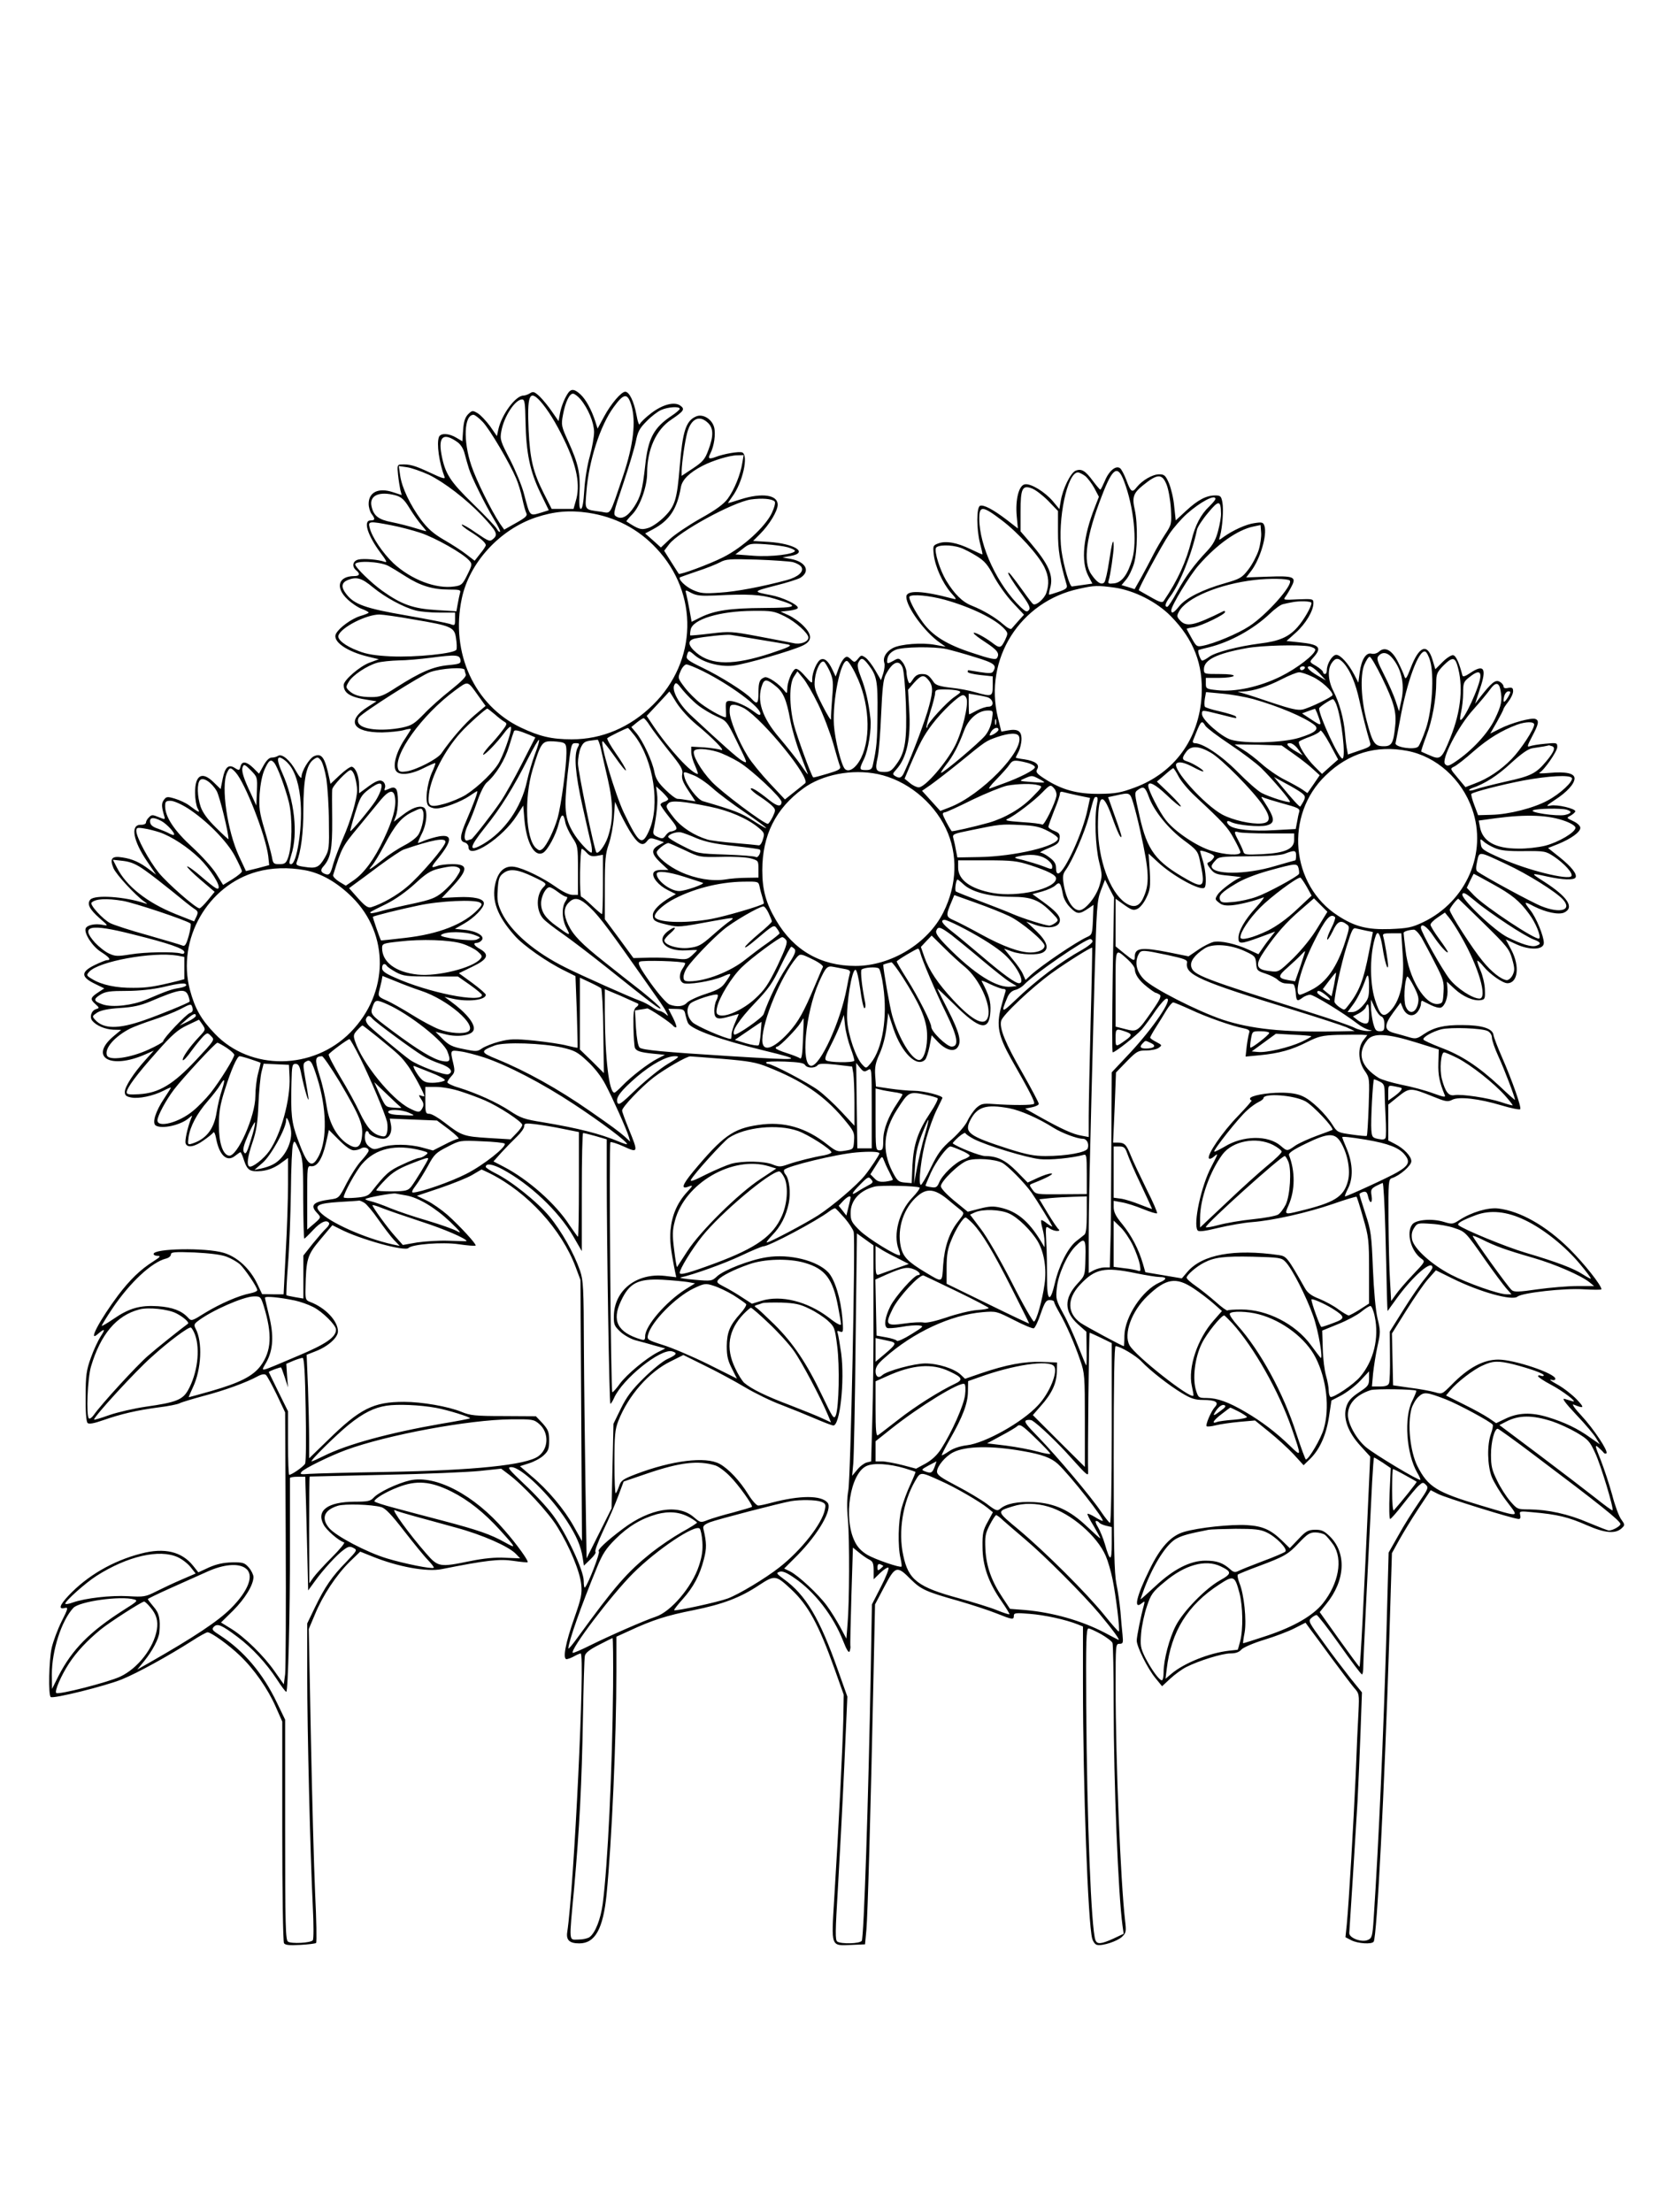 <?xml version="1.0" standalone="no"?>
<!DOCTYPE svg PUBLIC "-//W3C//DTD SVG 20010904//EN"
 "http://www.w3.org/TR/2001/REC-SVG-20010904/DTD/svg10.dtd">
<svg version="1.0" xmlns="http://www.w3.org/2000/svg"
 width="864pt" height="1152pt" viewBox="0 0 864 1152"
 preserveAspectRatio="xMidYMid meet">

<g transform="translate(0,1152) scale(0.1,-0.1)"
fill="#000000" stroke="none">
<path d="M2962 9478 c-19 -25 -39 -73 -46 -112 l-7 -39 -34 49 c-18 27 -47 62
-64 79 -27 25 -34 28 -51 17 -11 -7 -26 -12 -34 -12 -41 0 -114 -99 -131 -178
l-7 -33 -36 52 c-21 28 -49 58 -64 67 -27 16 -29 15 -50 -5 -16 -17 -23 -38
-26 -82 l-4 -59 -32 19 c-38 23 -82 25 -90 3 -13 -34 1 -133 29 -207 6 -13
-11 -9 -76 22 -79 37 -106 45 -153 42 -16 -1 -18 -7 -13 -53 3 -29 9 -65 12
-79 l7 -27 -46 15 c-75 25 -126 0 -126 -61 0 -18 7 -41 15 -52 20 -26 19 -34
-5 -34 -40 0 -16 -78 52 -169 29 -38 36 -52 22 -47 -31 12 -110 19 -138 12
-29 -7 -35 -36 -11 -56 22 -18 18 -30 -10 -30 -83 0 -101 -59 -35 -121 21 -20
55 -43 75 -50 19 -7 35 -16 35 -19 0 -3 -20 -11 -44 -18 -45 -14 -109 -60
-126 -92 -21 -39 55 -93 169 -120 l54 -13 -49 -18 c-51 -19 -134 -91 -134
-116 0 -43 34 -64 128 -78 l43 -7 -44 -28 c-116 -73 -82 -135 73 -134 41 1 92
6 113 12 20 6 37 8 37 5 0 -2 -13 -23 -28 -46 -46 -67 -67 -139 -51 -169 15
-28 76 -23 145 12 32 16 60 28 61 26 2 -2 -6 -24 -18 -50 -26 -60 -36 -150
-19 -171 7 -8 25 -15 41 -15 37 0 128 34 174 65 20 14 38 25 40 25 6 0 -19
-67 -54 -148 -36 -83 -39 -112 -11 -119 11 -3 20 -14 20 -24 0 -68 177 47 251
163 l34 53 6 -72 c11 -123 53 -198 97 -174 24 13 68 94 82 153 14 53 25 55 34
6 3 -18 20 -53 36 -78 29 -44 30 -48 30 -172 l0 -128 -28 0 c-18 0 -51 16 -85
40 -67 48 -171 99 -218 106 -49 8 -84 -22 -99 -86 -21 -87 9 -170 100 -272 44
-51 170 -139 261 -183 l56 -28 7 -185 c3 -102 5 -186 4 -188 -2 -1 -27 4 -55
11 -29 8 -106 19 -170 26 -103 10 -127 9 -182 -5 -35 -9 -75 -25 -90 -35 -24
-17 -30 -18 -96 -4 -58 11 -77 20 -109 52 l-38 38 56 -14 c61 -15 132 -5 142
22 12 30 -36 90 -121 152 l-30 22 40 -9 c82 -19 175 -8 175 20 0 5 -32 33 -70
61 l-70 51 70 34 c80 38 91 63 40 92 -32 18 -39 32 -16 32 7 0 19 6 25 14 18
21 -27 48 -90 54 l-50 5 49 28 c52 30 102 81 102 105 0 24 -51 36 -137 32
l-82 -4 48 51 c90 96 92 125 7 125 -30 0 -66 -4 -80 -10 -34 -12 -33 -7 8 43
71 89 73 123 4 112 -22 -4 -56 -14 -74 -21 -18 -8 -35 -14 -37 -14 -2 0 6 21
19 47 28 54 33 130 9 139 -25 10 -61 -4 -109 -41 l-45 -34 10 27 c15 38 15
130 1 144 -9 9 -17 9 -37 0 -24 -11 -26 -10 -20 6 3 11 -1 24 -9 31 -17 14
-38 6 -93 -36 l-33 -24 0 43 c0 46 -17 89 -37 95 -7 3 -35 -17 -62 -42 l-50
-47 -6 29 c-23 109 -39 133 -80 115 -25 -12 -65 -78 -65 -109 0 -10 -13 4 -28
31 -31 57 -73 93 -94 80 -7 -5 -22 -9 -33 -9 -13 0 -28 -15 -43 -42 l-23 -42
-30 30 c-35 34 -59 37 -66 9 -6 -23 -7 -24 -32 -8 -31 19 -49 3 -61 -56 l-11
-55 -35 34 c-61 61 -99 40 -98 -54 0 -31 6 -67 13 -80 15 -26 9 -25 -44 15
-16 12 -50 28 -74 35 -40 12 -45 11 -58 -7 -13 -18 -12 -35 3 -86 5 -16 2 -16
-30 -3 -31 13 -37 13 -50 -1 -9 -8 -16 -21 -16 -28 0 -6 -12 -12 -28 -11 -54
0 -39 -84 35 -192 l46 -68 -34 26 c-51 39 -89 56 -142 64 -55 9 -67 -6 -46
-56 13 -32 114 -141 159 -173 19 -13 20 -15 5 -10 -104 35 -262 46 -285 19
-18 -22 -4 -50 48 -96 47 -41 47 -41 16 -35 -38 8 -81 -1 -88 -19 -9 -25 35
-94 80 -122 44 -28 55 -43 31 -43 -7 0 -36 -12 -65 -26 -71 -35 -71 -61 0 -96
l51 -25 -29 -19 c-43 -28 -46 -37 -19 -61 23 -21 24 -22 5 -28 -25 -8 -35 -42
-19 -61 21 -25 66 -44 109 -46 l41 -1 -36 -30 c-135 -111 -22 -179 163 -97
l43 19 -44 -49 c-62 -69 -107 -139 -107 -166 0 -18 7 -24 33 -29 39 -8 115 8
168 35 21 11 39 19 39 16 0 -2 -16 -27 -35 -56 -45 -67 -64 -128 -44 -141 32
-20 131 2 173 39 19 16 19 16 11 -3 -18 -45 -34 -117 -28 -130 9 -24 47 -17
94 17 24 17 47 35 50 41 4 5 10 -8 14 -29 16 -89 56 -127 98 -94 14 11 27 20
29 20 3 0 11 -18 18 -40 18 -55 31 -63 91 -58 35 4 64 15 95 36 l44 32 0 -138
c0 -75 -5 -235 -12 -354 l-11 -218 -56 0 -56 1 -24 51 c-38 81 -105 143 -176
164 -94 28 -365 23 -365 -6 0 -6 10 -10 22 -10 17 0 12 -6 -24 -29 -68 -43
-121 -95 -182 -175 -96 -128 -160 -249 -108 -204 37 32 43 29 17 -10 -14 -22
-38 -73 -52 -113 -23 -64 -27 -91 -27 -201 -1 -77 3 -131 10 -138 7 -7 32 -3
83 15 92 32 173 51 286 66 50 6 99 16 109 21 11 6 68 23 127 39 104 27 221 69
283 103 19 10 34 12 41 6 6 -5 31 -51 56 -102 l44 -93 3 -655 c2 -360 0 -679
-3 -708 l-7 -53 -48 68 c-57 82 -157 179 -227 222 l-52 32 63 62 c62 62 106
134 106 175 0 11 -11 34 -24 49 -22 25 -30 28 -88 27 -44 -1 -80 -9 -119 -26
l-56 -26 -27 34 c-59 74 -149 96 -271 64 -148 -38 -281 -116 -378 -219 -48
-51 -54 -74 -18 -64 17 4 15 -5 -18 -70 -21 -42 -44 -104 -52 -139 -14 -64
-18 -243 -5 -255 11 -11 285 57 371 92 81 33 241 121 368 202 37 24 72 43 78
43 19 0 112 -67 169 -122 75 -72 145 -173 186 -266 l34 -77 0 -570 c0 -314 4
-576 9 -584 6 -10 28 -12 84 -9 42 2 79 7 83 10 4 4 2 121 -5 260 -6 139 -16
505 -22 814 l-11 561 33 78 c40 97 111 204 181 273 l54 52 60 -24 c134 -55
288 -83 365 -67 231 46 301 54 372 43 40 -6 73 -9 75 -7 6 6 -56 93 -121 167
-157 183 -358 289 -492 259 -65 -15 -164 -62 -189 -90 -17 -18 -30 -21 -100
-21 -139 -1 -200 -45 -161 -119 14 -28 78 -84 107 -93 6 -2 -23 -37 -64 -78
-41 -41 -84 -88 -96 -105 l-21 -30 -1 278 c0 152 1 277 3 278 1 0 175 4 387 9
212 4 436 14 497 20 l113 12 37 -28 c75 -55 210 -200 256 -276 64 -103 117
-231 124 -299 5 -48 0 -72 -35 -172 -47 -132 -63 -217 -41 -217 8 1 25 7 39
15 14 8 29 14 34 15 24 1 -34 -1217 -70 -1452 -6 -41 12 -58 63 -58 82 0 124
75 142 255 27 276 51 809 51 1161 l0 181 68 31 c120 56 196 80 333 107 153 31
244 65 343 131 81 53 87 52 166 -22 89 -83 143 -182 226 -414 l48 -135 -2
-125 c-3 -134 -24 -565 -47 -930 -16 -265 -20 -252 90 -248 l70 3 7 75 c7 75
22 608 37 1315 l8 380 49 93 c57 108 65 111 138 37 53 -52 79 -64 246 -111 69
-20 158 -49 198 -65 85 -34 92 -35 92 -13 0 15 10 16 83 10 77 -6 188 -30 250
-55 l27 -11 0 -297 c0 -537 26 -1245 48 -1328 5 -17 16 -32 26 -33 29 -6 104
19 129 42 22 21 23 27 16 87 -23 201 -49 828 -49 1217 0 217 0 222 20 222 19
0 20 5 16 47 -3 27 -8 82 -11 123 -4 41 -13 106 -21 143 -11 55 -14 186 -14
653 0 395 3 584 10 584 23 0 107 -50 135 -80 43 -46 144 -125 211 -165 46 -28
69 -35 108 -35 67 0 86 -12 63 -37 -20 -22 -50 -93 -43 -100 3 -3 25 -1 48 5
24 6 80 14 124 18 l80 7 74 -60 c41 -33 98 -85 127 -116 l52 -57 37 36 c49 50
82 125 96 221 l12 80 52 27 c29 16 74 50 99 77 l45 48 0 -37 c0 -35 -5 -41
-52 -72 -40 -27 -56 -44 -66 -74 -19 -59 7 -133 73 -205 l51 -56 -7 -155 c-26
-584 -44 -940 -49 -940 -3 1 -50 65 -106 143 l-101 142 33 41 c101 123 108
267 19 354 -30 29 -43 34 -77 34 -36 -1 -48 -8 -86 -49 l-45 -47 -41 40 c-58
56 -100 75 -182 80 -83 5 -252 -13 -327 -35 -69 -20 -124 -80 -181 -198 -68
-138 -84 -210 -40 -174 16 13 17 12 11 -11 -15 -53 -37 -162 -37 -183 0 -32
56 -145 97 -195 l35 -43 43 40 c24 22 61 49 83 60 65 33 187 71 230 71 26 0
45 6 57 20 10 11 63 34 119 51 56 17 127 44 158 60 l57 29 24 -33 c13 -17 64
-86 112 -152 49 -66 101 -135 116 -153 28 -31 28 -34 24 -125 -3 -50 -10 -202
-15 -337 -11 -243 -34 -641 -46 -771 l-7 -67 31 -16 c33 -17 107 -22 116 -7
17 26 56 790 81 1570 l14 453 37 67 c20 36 65 110 100 163 l65 98 39 -20 c40
-20 393 -130 419 -130 9 0 11 7 8 21 -5 20 -3 21 66 14 128 -11 187 -26 280
-67 98 -43 152 -47 185 -14 15 14 14 18 -5 44 -12 16 -33 73 -47 128 -15 54
-42 136 -60 182 -30 74 -31 81 -12 65 11 -10 24 -22 28 -28 4 -5 10 -6 14 -3
11 11 -66 127 -130 196 -34 36 -52 62 -41 58 56 -23 59 -18 16 27 -24 25 -69
60 -100 77 -31 17 -46 28 -33 25 13 -4 22 -2 22 5 0 28 -213 100 -297 100 -78
0 -158 -43 -245 -133 -47 -47 -48 -48 -85 -37 -21 6 -78 17 -128 23 l-90 13
-3 135 -3 135 75 120 c41 65 92 140 114 164 l40 45 85 -42 c143 -71 312 -118
340 -95 24 20 246 45 345 38 50 -3 92 -3 92 0 0 21 -89 133 -165 209 -123 122
-257 198 -373 212 -53 6 -140 -20 -201 -60 -34 -22 -39 -23 -81 -10 -61 19
-146 12 -165 -13 -33 -43 -7 -140 48 -179 20 -14 19 -16 -44 -82 -36 -38 -76
-84 -89 -103 l-25 -35 -6 105 c-4 58 -7 200 -8 317 -1 200 0 212 18 218 41 13
101 65 101 88 0 26 -39 67 -87 91 l-33 17 0 93 0 94 52 42 c59 47 64 47 183
-1 64 -26 75 -28 98 -16 35 18 139 6 256 -29 50 -15 94 -24 98 -20 8 8 -42
150 -95 271 -22 50 -42 102 -44 115 -4 34 -60 52 -163 52 -94 1 -148 -12 -201
-48 -33 -23 -42 -25 -73 -16 -20 6 -55 16 -78 22 -56 14 -57 40 -6 109 l37 50
12 -29 c17 -39 52 -49 76 -20 10 12 18 31 18 42 0 11 3 18 8 16 4 -2 23 -12
44 -22 20 -10 43 -16 52 -13 22 9 38 55 34 99 l-3 36 41 -38 c43 -40 99 -64
136 -58 21 3 23 8 21 56 -1 29 -12 74 -23 99 -11 25 -18 48 -16 50 2 2 17 -11
32 -30 34 -41 100 -87 124 -87 55 0 66 88 21 173 l-29 55 52 -24 c73 -34 146
-31 146 6 0 35 -40 133 -71 171 -35 45 -33 47 20 19 62 -31 128 -45 157 -32
55 26 18 82 -105 161 -72 46 -72 46 19 26 78 -17 136 -19 145 -5 10 17 -20 56
-84 107 l-59 47 53 21 c68 28 115 62 115 84 0 10 -15 25 -37 35 -36 17 -36 17
-13 29 12 7 23 17 24 22 1 14 -94 37 -129 30 -26 -5 -23 -1 22 29 65 42 102
84 103 112 0 27 -44 37 -133 29 -34 -3 -57 -3 -50 1 23 11 93 111 93 134 0 22
-2 23 -63 17 -34 -3 -70 -9 -80 -13 -16 -6 -13 3 12 51 34 64 38 83 17 91 -21
8 -127 -21 -185 -51 l-50 -25 35 61 c19 34 34 63 34 67 0 3 11 20 25 38 14 18
25 42 25 54 0 18 -5 21 -25 18 -17 -4 -25 -1 -25 8 0 7 -9 18 -20 24 -22 12
-42 -4 -102 -81 l-26 -34 25 77 c37 108 22 132 -51 83 -25 -17 -38 -21 -40
-12 -17 65 -33 102 -48 105 -9 2 -34 -14 -55 -35 l-38 -38 -15 50 c-27 88 -70
71 -114 -45 -19 -50 -26 -60 -31 -45 -3 11 -18 45 -33 75 -31 64 -69 85 -100
57 -10 -9 -26 -14 -39 -11 -29 8 -53 -31 -62 -98 l-7 -53 -21 41 c-31 59 -72
104 -94 104 -20 0 -49 -46 -49 -80 0 -11 -4 -20 -10 -20 -5 0 -10 5 -10 10 0
6 -16 20 -36 32 -35 20 -35 21 -16 42 49 54 35 70 -71 81 l-67 7 49 44 c51 46
91 113 91 153 0 22 -2 23 -80 20 -78 -4 -79 -4 -64 16 8 11 22 35 31 53 25 48
10 54 -125 49 l-112 -4 26 34 c47 62 84 187 69 234 -6 19 -12 21 -51 15 -42
-5 -113 -37 -163 -73 -24 -18 -25 -18 -17 7 12 43 19 137 12 174 -6 32 -10 36
-37 36 -46 0 -89 -22 -150 -78 l-56 -52 -8 73 c-3 39 -16 93 -27 120 -18 41
-24 47 -51 47 -35 0 -88 -31 -117 -67 -24 -31 -31 -26 -55 39 -10 26 -24 53
-31 59 -22 18 -59 -13 -80 -65 -11 -25 -21 -46 -24 -46 -3 1 -20 21 -38 45
-39 53 -59 66 -90 54 -26 -10 -68 -95 -78 -159 l-7 -41 -34 41 c-42 49 -114
93 -145 88 -32 -4 -51 -80 -43 -166 l6 -64 -58 45 c-71 54 -120 80 -139 73
-19 -7 -19 -123 0 -196 8 -30 14 -56 12 -57 -1 -1 -28 11 -61 27 -72 35 -130
45 -169 30 -27 -10 -28 -13 -23 -58 7 -63 46 -148 88 -197 33 -37 33 -38 9
-32 -158 42 -240 45 -240 9 0 -53 96 -184 175 -239 l30 -21 -55 10 c-69 13
-179 4 -219 -16 -36 -19 -54 -49 -46 -77 4 -10 1 -35 -5 -55 l-12 -36 -29 50
c-16 28 -39 58 -51 67 -22 15 -24 14 -40 -6 -16 -19 -19 -19 -34 -5 -8 9 -19
16 -23 16 -14 0 -32 -27 -46 -67 l-13 -36 -17 36 c-21 44 -40 61 -60 53 -19
-7 -45 -66 -45 -102 0 -26 -1 -26 -38 16 -25 29 -43 41 -51 36 -18 -11 -41
-69 -41 -103 -1 -25 -2 -26 -14 -11 -27 36 -87 77 -104 71 -26 -10 -32 -24
-32 -80 0 -58 -7 -64 -36 -32 -30 34 -162 117 -256 162 -74 36 -86 45 -81 62
8 30 10 30 43 1 45 -37 131 -60 199 -52 63 7 307 78 361 104 50 24 51 55 5
102 -20 21 -56 46 -78 56 l-42 19 45 5 c25 3 45 9 45 15 0 17 -81 55 -141 66
-95 18 -94 19 22 49 61 15 120 34 132 41 54 34 29 83 -48 98 l-45 8 43 8 c94
17 20 64 -114 73 l-82 5 35 35 c50 50 93 121 93 154 0 51 -81 63 -192 28 -34
-11 -64 -20 -66 -20 -2 0 8 15 21 33 54 72 87 217 52 231 -17 6 -95 -7 -139
-24 -34 -13 -41 -8 -27 18 20 38 29 102 20 137 -12 44 -60 72 -95 56 -52 -23
-69 -77 -84 -258 -14 -173 -24 -208 -80 -264 -25 -25 -63 -52 -83 -58 -37 -12
-50 -9 -115 34 -1 1 13 19 33 39 39 42 75 142 75 212 0 123 47 227 126 279 65
44 72 54 48 72 -30 23 -91 8 -152 -38 -29 -22 -56 -48 -60 -57 -3 -10 -11 10
-18 50 -13 68 -37 118 -58 118 -21 0 -75 -64 -110 -129 l-34 -63 -12 38 c-20
61 -49 114 -77 140 -29 27 -46 30 -61 12z m61 -37 c40 -48 70 -120 71 -170 0
-25 -10 -82 -22 -126 -13 -44 -26 -124 -29 -177 -4 -65 -10 -98 -18 -98 -8 0
-10 24 -7 85 5 100 -6 150 -58 265 -37 81 -38 87 -28 140 12 65 33 110 52 110
8 0 25 -13 39 -29z m-211 -8 c40 -45 82 -112 126 -203 67 -138 86 -238 60
-321 l-11 -39 -57 0 -57 0 -42 83 c-55 109 -71 177 -78 328 -8 179 4 211 59
152z m476 -23 c25 -85 11 -206 -42 -365 -74 -218 -62 -198 -115 -190 -89 12
-85 6 -77 104 12 160 72 346 142 441 53 73 72 75 92 10z m-551 -88 c3 -159 23
-257 77 -368 l44 -91 -38 -12 c-64 -19 -59 -23 -91 97 -10 40 -43 120 -72 177
-51 98 -54 107 -46 150 14 77 72 165 108 165 14 0 16 -19 18 -118z m803 69 c0
-4 -19 -21 -42 -36 -93 -62 -123 -117 -138 -261 -14 -125 -23 -159 -56 -211
-34 -52 -64 -69 -92 -54 -20 11 -20 14 33 170 29 87 59 186 66 220 10 52 19
70 56 107 24 25 58 51 76 59 36 16 97 20 97 6z m-1026 -68 c37 -39 139 -212
174 -294 11 -25 25 -72 32 -105 7 -32 16 -66 21 -76 7 -13 -3 -23 -53 -51
l-62 -35 -22 31 c-47 71 -124 227 -149 302 -44 130 -38 265 11 265 7 0 29 -17
48 -37z m1173 -5 c29 -27 30 -69 2 -142 -17 -47 -29 -61 -80 -95 l-59 -39 0
26 c1 44 17 154 29 199 20 73 63 94 108 51z m-1305 -100 c17 -12 32 -35 38
-61 6 -23 16 -58 22 -77 13 -43 83 -185 131 -265 20 -32 34 -61 31 -64 -3 -3
-10 3 -16 14 -5 11 -61 70 -124 131 -121 118 -146 157 -165 258 -17 94 11 115
83 64z m1484 -108 c-9 -60 -42 -141 -76 -187 -22 -29 -61 -58 -142 -103 -62
-35 -133 -83 -159 -107 l-47 -44 -41 37 -41 36 41 22 c86 46 125 105 145 219
7 39 44 76 114 112 52 27 140 54 179 54 l34 1 -7 -40z m-1633 -62 c80 -39 194
-126 278 -214 75 -80 84 -97 59 -119 -19 -17 -22 -16 -90 30 -38 27 -72 46
-75 43 -3 -3 16 -19 42 -35 52 -32 83 -59 83 -72 0 -5 -13 -25 -29 -44 l-29
-37 -43 33 c-24 19 -77 53 -117 76 -55 32 -84 58 -119 104 -57 78 -100 167
-109 231 l-7 49 42 -6 c23 -3 74 -21 114 -39z m3621 -34 c51 -134 69 -313 43
-405 -24 -82 -55 -123 -96 -127 -28 -3 -32 -1 -27 15 9 29 26 146 26 177 0 52
-9 23 -24 -78 -8 -54 -19 -103 -25 -109 -15 -15 -39 0 -68 43 -45 65 -26 199
57 412 55 143 81 159 114 72z m-202 27 c13 -11 35 -40 48 -64 l23 -44 -21 -54
c-61 -154 -73 -282 -35 -356 l22 -42 -49 -7 c-27 -4 -53 -7 -57 -8 -12 -2 -43
104 -55 187 -21 161 30 407 86 407 7 0 24 -9 38 -19z m423 -43 c10 -24 20 -80
23 -126 4 -81 4 -83 -31 -136 -19 -29 -47 -77 -62 -107 -15 -30 -43 -82 -61
-115 l-35 -62 -34 11 -34 10 24 29 c14 16 32 54 41 84 18 64 20 206 4 279 -15
66 -8 87 43 128 75 61 99 61 122 5z m-617 -85 l52 -54 0 -108 c0 -99 9 -151
45 -276 5 -17 -2 -23 -42 -37 -26 -9 -48 -16 -50 -14 -1 1 1 16 6 33 19 66 -7
124 -103 237 l-51 59 0 102 c0 121 9 140 58 122 18 -6 56 -35 85 -64z m-3396
27 c30 -9 44 -22 72 -68 19 -31 47 -70 61 -86 14 -16 25 -30 25 -32 0 -1 -26
6 -58 16 -32 10 -87 24 -122 31 -69 13 -94 33 -105 82 -13 57 40 81 127 57z
m1972 -31 c6 -5 0 -29 -14 -60 -34 -72 -152 -180 -254 -231 -71 -36 -225 -93
-231 -86 -1 2 -19 29 -39 61 l-37 59 26 34 c49 65 330 218 425 233 58 8 109 4
124 -10z m2296 13 c0 -5 -14 -21 -31 -38 -45 -42 -75 -100 -94 -179 -28 -111
-70 -204 -144 -314 -7 -11 -20 -8 -67 19 -33 18 -61 35 -63 36 -5 5 119 234
160 295 21 31 61 77 90 103 71 63 149 104 149 78z m29 -76 c1 -15 -6 -56 -15
-90 -12 -46 -26 -72 -58 -106 -68 -72 -110 -130 -156 -212 -23 -43 -46 -78
-51 -78 -16 0 -10 20 15 53 51 68 114 225 140 349 3 14 29 54 58 88 55 67 66
66 67 -4z m-1142 -35 c86 -65 192 -182 223 -246 22 -46 25 -87 9 -133 -11 -31
-53 -67 -68 -58 -5 3 -28 33 -52 67 -62 86 -78 105 -78 94 -1 -5 26 -48 59
-94 49 -67 58 -86 49 -97 -10 -13 -17 -10 -42 13 -121 115 -217 319 -217 463
0 68 17 67 117 -9z m-2155 39 c141 -21 261 -83 357 -186 221 -236 213 -587
-18 -814 -119 -118 -266 -180 -423 -180 -105 0 -168 15 -267 62 -240 115 -366
389 -306 671 39 187 198 360 387 423 94 31 173 38 270 24z m-1025 -65 c43 -8
112 -26 154 -40 77 -26 219 -106 252 -143 17 -19 17 -22 -9 -75 -25 -51 -31
-56 -68 -61 -95 -14 -223 35 -316 120 -56 53 -114 138 -125 187 -9 33 -1 34
112 12z m4518 -130 c-9 -28 -33 -74 -53 -100 -34 -44 -43 -49 -122 -72 -114
-32 -204 -77 -238 -119 -28 -35 -42 -43 -42 -22 0 23 96 182 143 235 94 108
202 184 284 201 l38 8 3 -39 c2 -21 -4 -63 -13 -92z m-2452 15 c20 -6 37 -14
37 -18 0 -18 -124 -33 -216 -26 l-94 7 38 29 c35 28 40 29 117 24 44 -3 97
-10 118 -16z m898 -2 c19 -6 57 -26 86 -44 42 -26 58 -46 89 -105 22 -41 65
-102 98 -137 l59 -63 -29 -32 c-16 -18 -32 -36 -36 -41 -4 -5 -23 5 -42 22
-42 37 -105 74 -165 98 -49 19 -91 61 -134 132 -32 54 -61 147 -53 168 7 17
78 19 127 2z m-872 -75 c19 -5 39 -16 45 -26 14 -24 -18 -52 -77 -68 -127 -34
-263 -60 -347 -65 -84 -6 -102 -4 -142 14 -38 17 -79 57 -66 66 2 1 41 15 88
31 47 15 101 37 120 47 31 17 52 18 190 14 85 -3 170 -9 189 -13z m-2106 -20
c15 -8 55 -32 89 -54 76 -49 142 -69 225 -69 57 0 64 -2 59 -17 -3 -10 -8 -36
-12 -57 l-7 -39 -101 6 c-124 7 -185 29 -286 101 -57 41 -140 122 -140 137 0
21 126 16 173 -8z m-80 -112 c62 -51 157 -103 222 -120 22 -6 77 -11 123 -11
l82 0 0 -34 c0 -34 -1 -35 -27 -25 -16 5 -117 25 -226 44 -215 37 -273 58
-314 112 -28 36 -25 59 9 73 46 18 72 10 131 -39z m4774 36 c20 -21 -121 -180
-211 -238 -59 -39 -184 -91 -243 -102 -30 -6 -33 -3 -57 40 -14 25 -26 47 -26
48 0 2 17 6 38 9 42 8 162 66 162 79 0 5 -3 7 -7 5 -155 -77 -194 -85 -228
-48 -16 18 -17 23 -5 45 38 72 211 144 395 165 77 9 171 7 182 -3z m-912 -37
c103 -15 219 -74 292 -148 120 -122 170 -251 161 -415 -13 -224 -141 -401
-348 -478 -73 -27 -99 -32 -185 -33 -115 -1 -195 21 -282 77 -44 28 -50 36
-41 52 14 24 -10 42 -68 51 -24 3 -44 7 -44 9 0 1 7 16 15 31 8 16 15 46 15
66 0 42 -20 54 -73 44 l-32 -6 -18 73 c-74 305 115 605 423 671 80 18 97 18
185 6z m-2080 -41 c171 9 238 5 310 -17 132 -40 124 -47 -57 -48 -177 -1 -257
-13 -330 -49 l-46 -23 -11 61 c-6 34 -14 72 -17 84 -6 22 -6 23 27 5 27 -14
52 -16 124 -13z m1195 -22 c139 -39 266 -101 313 -154 17 -20 17 -22 1 -57
-21 -42 -27 -44 -68 -12 -40 30 -96 59 -95 49 0 -5 28 -26 62 -48 61 -40 75
-58 59 -82 -6 -10 -36 -4 -125 26 -134 43 -210 90 -261 160 -42 57 -77 127
-69 135 14 13 102 5 183 -17z m1910 -17 c0 -20 -40 -89 -72 -125 -45 -52 -96
-74 -196 -86 -115 -15 -231 -45 -264 -69 -15 -11 -31 -20 -37 -20 -8 0 -26 49
-19 55 2 1 26 8 53 14 111 27 234 95 318 175 26 25 57 48 70 50 12 3 31 7 42
9 41 9 105 7 105 -3z m-2742 -70 c56 -28 122 -88 122 -110 0 -22 -41 -38 -78
-29 -20 4 -102 20 -182 35 -138 26 -150 27 -248 15 -57 -7 -105 -11 -107 -10
-2 2 -1 16 2 30 10 54 151 97 324 98 99 1 110 -1 167 -29z m-1933 -16 c197
-33 212 -40 220 -98 4 -25 5 -52 2 -59 -8 -20 -211 -41 -342 -35 -80 4 -126
11 -168 28 -70 26 -113 61 -104 82 16 42 143 107 212 108 17 0 98 -11 180 -26z
m1795 -104 c69 -11 138 -23 154 -26 24 -5 9 -13 -90 -46 -192 -63 -308 -63
-386 2 -47 39 -49 66 -8 75 48 10 163 22 185 19 11 -2 76 -12 145 -24z m2869
-36 c17 -4 31 -11 31 -17 0 -24 -94 -97 -181 -140 -110 -54 -237 -82 -331 -71
-56 6 -58 8 -58 35 l0 29 69 0 c39 0 73 5 76 10 4 6 -23 10 -74 10 -79 0 -81
0 -81 25 0 49 67 82 223 110 76 14 273 19 326 9z m-1889 -14 c25 -6 91 -24
148 -42 102 -31 115 -42 94 -75 -6 -10 -22 -10 -67 -3 -33 5 -61 10 -62 10 -2
0 -3 -4 -3 -9 0 -5 29 -12 65 -16 l65 -7 0 -49 c0 -57 -4 -58 -90 -34 -30 9
-88 20 -129 24 -55 6 -78 14 -87 27 -26 38 -35 44 -63 44 -20 0 -34 -8 -46
-27 -17 -26 -19 -26 -26 -8 -4 11 -8 32 -8 46 -1 15 -10 37 -20 50 -19 23 -21
24 -50 7 -25 -14 -31 -14 -31 -3 0 28 14 48 44 61 37 16 200 18 266 4z m2518
-61 c22 -74 11 -257 -22 -354 -15 -44 -33 -86 -40 -93 -19 -19 -123 -3 -118
18 2 8 12 62 23 120 36 202 98 369 132 357 6 -2 18 -23 25 -48z m-201 19 c50
-56 70 -138 52 -222 l-13 -60 -18 55 c-10 30 -37 91 -60 136 -35 69 -40 84
-29 97 19 22 44 20 68 -6z m-4849 -14 c3 -19 -3 -22 -66 -28 -78 -8 -143 -36
-267 -115 -69 -45 -86 -51 -131 -51 -59 0 -93 10 -118 35 -15 15 -15 19 0 44
20 35 96 85 149 100 22 6 72 11 110 12 39 0 115 7 170 14 130 17 149 15 153
-11z m4799 -92 c63 -130 77 -180 69 -253 -9 -91 -18 -106 -63 -105 -44 1 -55
17 -85 131 -29 109 -35 234 -14 290 10 25 23 45 29 45 7 0 35 -49 64 -108z
m-2673 65 c42 -56 48 -83 46 -251 -1 -141 -4 -181 -25 -273 -4 -18 -12 -23
-35 -23 -36 0 -36 4 -10 58 22 46 40 157 33 212 -9 82 -25 152 -48 210 -18 47
-22 67 -14 81 14 27 24 24 53 -14z m2473 11 c35 -39 63 -105 83 -197 17 -78
36 -154 55 -217 6 -19 0 -24 -54 -42 l-61 -21 -4 22 c-3 12 -8 51 -11 87 -7
80 -29 159 -61 222 -28 54 -31 114 -8 146 19 28 35 28 61 0z m592 -10 c33
-107 21 -239 -35 -378 -45 -112 -52 -118 -107 -94 -23 10 -44 19 -45 20 -2 2
10 38 26 81 31 79 52 195 52 282 0 40 5 52 36 84 45 45 60 46 73 5z m-3267
-35 c17 -40 19 -57 12 -137 -4 -50 -7 -100 -6 -111 1 -11 -19 21 -44 70 -41
81 -45 95 -40 139 6 53 31 100 48 90 5 -4 19 -27 30 -51z m135 -15 c70 -140
81 -325 28 -434 -26 -53 -64 -79 -85 -58 -19 20 -52 154 -57 229 -8 128 36
343 69 333 7 -2 28 -33 45 -70z m244 35 c6 -16 14 -101 17 -191 6 -188 -4
-250 -49 -311 -25 -35 -35 -41 -64 -41 -44 0 -49 12 -34 76 6 27 14 128 18
224 6 133 11 183 24 207 35 67 70 81 88 36z m-1038 -19 c140 -70 297 -186 297
-220 0 -11 -8 -9 -33 10 -39 30 -98 56 -127 56 -18 0 -21 -5 -20 -37 1 -21 2
-41 1 -46 -1 -11 -79 30 -132 70 -26 20 -63 57 -83 83 -36 48 -37 49 -22 84 8
20 22 36 31 36 8 0 48 -16 88 -36z m3132 16 c-3 -5 -10 -10 -16 -10 -5 0 -9 5
-9 10 0 6 7 10 16 10 8 0 12 -4 9 -10z m76 -26 l34 -37 -45 26 c-46 27 -62 47
-38 47 8 0 30 -16 49 -36z m-4451 17 c0 -5 3 -16 6 -24 3 -10 -23 -36 -78 -80
-46 -36 -109 -92 -140 -125 -51 -52 -64 -60 -114 -71 -109 -21 -215 -10 -228
26 -4 9 -2 21 4 28 24 29 320 217 370 235 57 20 180 28 180 11z m1840 -176
c27 -55 62 -147 79 -205 16 -58 32 -112 36 -121 5 -14 -8 -21 -65 -38 -40 -12
-73 -21 -75 -19 -11 11 -85 215 -100 273 -25 99 -25 212 -1 250 l19 29 29 -35
c16 -18 51 -79 78 -134z m2575 141 c45 -20 105 -75 105 -95 0 -10 -120 -68
-157 -76 -24 -5 -63 4 -150 33 -65 22 -134 45 -153 50 l-35 10 30 1 c51 2 127
26 200 64 39 20 79 36 90 36 11 1 43 -10 70 -23z m875 4 c0 -47 -90 -243 -105
-228 -2 2 0 21 5 43 5 22 10 66 10 97 0 52 3 59 33 82 38 31 57 33 57 6z
m-2878 -17 c27 -31 29 -57 7 -138 -17 -68 -87 -254 -130 -347 -13 -29 -24 -34
-49 -18 -12 8 -11 12 7 32 56 61 78 165 68 314 l-6 102 31 36 c36 40 50 44 72
19z m-792 -36 c39 -31 56 -70 75 -173 9 -49 32 -129 52 -179 19 -49 37 -97 40
-105 3 -8 -13 12 -35 45 -23 33 -74 97 -113 143 -91 106 -120 196 -89 277 11
30 25 29 70 -8z m-1547 -53 l36 -50 -57 -48 c-50 -42 -121 -123 -174 -200 -21
-29 -127 -84 -181 -93 -28 -4 -38 -2 -43 11 -28 73 123 283 295 410 72 52 64
54 124 -30z m1143 -47 c24 -19 68 -45 97 -58 52 -23 53 -25 107 -135 55 -112
55 -112 26 -96 -26 15 -102 83 -272 241 -59 56 -97 127 -82 154 8 16 13 13 44
-27 20 -24 55 -60 80 -79z m4178 82 c11 -56 6 -81 -29 -154 -36 -74 -119 -164
-206 -222 -34 -23 -42 -24 -53 -12 -22 23 68 197 147 284 35 39 73 85 86 103
28 40 47 41 55 1z m-2827 -5 c21 -6 20 -8 -16 -33 -41 -28 -141 -137 -141
-154 0 -6 -2 -8 -5 -6 -2 3 7 40 20 82 14 43 25 87 25 97 0 17 7 20 48 20 26
0 57 -3 69 -6z m-1464 -63 c22 -34 64 -81 104 -114 84 -69 156 -143 128 -132
-11 4 -50 10 -87 13 l-68 4 0 -28 c0 -16 9 -48 20 -71 10 -24 17 -43 14 -43
-31 0 -150 129 -232 251 l-34 51 59 63 c32 34 58 63 59 64 1 0 17 -25 37 -58z
m3003 19 c134 -38 266 -94 318 -134 29 -23 6 -42 -78 -68 -85 -26 -282 -32
-355 -10 -50 15 -151 104 -151 133 0 23 -3 23 94 -1 91 -23 89 -23 82 -11 -3
5 -40 16 -81 26 -41 9 -77 20 -80 25 -3 6 -3 25 0 43 l6 33 85 -8 c47 -4 119
-17 160 -28z m1328 10 c-21 -34 -29 -32 -20 5 4 14 13 25 22 25 13 0 13 -4 -2
-30z m-2714 0 c34 -9 41 -50 8 -50 -13 0 -40 -9 -61 -20 -20 -11 -38 -20 -39
-20 -2 0 -3 24 -3 54 l0 54 35 -6 c19 -3 46 -8 60 -12z m-106 -8 c11 -34 -23
-172 -60 -245 -47 -91 -156 -217 -189 -217 -11 0 -32 10 -47 23 l-27 22 25 60
c55 128 73 162 118 222 52 69 141 153 161 153 8 0 16 -8 19 -18z m1925 -29
c28 -71 52 -283 32 -283 -18 0 -121 221 -121 261 0 7 58 46 71 48 4 1 12 -11
18 -26z m-3082 -22 c101 -62 347 -365 316 -390 -4 -4 -30 -24 -56 -45 l-49
-39 -79 84 c-43 46 -95 109 -114 140 -49 79 -95 192 -95 233 0 31 3 36 23 36
12 0 36 -9 54 -19z m-1301 -30 c18 -16 41 -34 50 -39 16 -9 16 -13 -11 -48
-16 -22 -47 -58 -69 -81 -21 -24 -34 -43 -29 -43 11 0 70 61 108 112 15 21 31
36 35 33 10 -6 -27 -120 -58 -180 -23 -47 -109 -131 -176 -174 -26 -16 -76
-37 -112 -47 -77 -21 -88 -14 -80 52 11 91 84 230 166 320 38 42 130 124 138
124 2 0 19 -13 38 -29z m4283 7 c27 -72 27 -72 -28 -36 l-50 33 32 12 c18 6
33 12 35 12 1 1 6 -9 11 -21z m-1693 -35 c-4 -30 -17 -61 -35 -83 -29 -36
-223 -200 -230 -194 -2 2 10 20 26 41 36 45 65 100 94 178 23 62 73 105 123
105 29 0 29 0 22 -47z m-1782 -31 c13 -21 58 -80 99 -132 65 -80 75 -98 70
-122 -4 -22 3 -41 32 -85 l37 -56 -38 6 c-22 4 -46 7 -55 7 -9 0 -37 21 -64
48 -37 36 -50 57 -57 92 -10 56 -60 162 -94 203 l-26 31 28 23 c16 13 32 23
36 23 4 0 19 -17 32 -38z m1803 6 c-3 -7 -5 -2 -5 12 0 14 2 19 5 13 2 -7 2
-19 0 -25z m1091 -8 c7 -11 64 -54 127 -96 63 -42 136 -97 162 -122 62 -61
156 -172 151 -178 -7 -6 -108 26 -148 47 -19 10 -75 59 -124 109 -84 85 -181
150 -224 150 -8 0 -12 6 -9 13 43 109 44 110 65 77z m1712 7 c0 -24 -70 -131
-118 -180 -56 -57 -123 -102 -191 -127 l-49 -19 -40 48 c-40 48 -41 48 -19 59
12 5 58 41 102 80 76 66 145 108 225 138 47 17 90 17 90 1z m-4683 -60 c97
-129 132 -361 74 -491 -37 -84 -53 -72 -132 92 -45 95 -128 372 -110 372 3 0
32 -37 64 -82 31 -45 57 -76 57 -69 0 7 -23 46 -52 87 -28 40 -49 77 -45 80 6
7 98 52 107 53 3 0 19 -19 37 -42z m1893 33 c0 -9 -31 -30 -44 -30 -4 0 -1 9
6 20 13 21 38 27 38 10z m1727 -192 l-42 -38 -38 38 c-45 44 -92 121 -81 131
5 4 31 16 57 25 27 10 51 24 53 31 3 7 25 -24 49 -68 l44 -82 -42 -37z m-4171
166 l32 -14 -69 -135 c-38 -75 -88 -164 -111 -198 -40 -60 -147 -197 -153
-197 -2 0 -10 -3 -19 -6 -23 -9 -21 37 3 84 10 20 31 73 46 117 15 45 37 89
50 100 48 41 95 118 116 188 12 40 24 76 26 80 5 8 25 3 79 -19z m2551 -9 c28
-75 -199 -307 -361 -369 l-49 -19 -47 52 -48 53 45 31 c25 18 93 70 151 117
138 113 136 111 195 132 65 22 106 23 114 3z m-2521 -92 c-14 -37 -33 -102
-42 -143 -30 -137 -116 -259 -227 -325 -78 -45 -76 -20 9 86 83 103 148 208
225 361 28 55 53 98 56 95 3 -3 -6 -36 -21 -74z m343 30 c6 -27 22 -100 37
-163 29 -127 29 -214 -1 -301 -15 -43 -49 -88 -59 -78 -11 10 -96 424 -96 464
0 25 6 61 14 80 12 27 21 34 48 38 18 2 36 5 40 5 3 1 11 -19 17 -45z m-201
31 c19 -6 22 -13 22 -55 0 -70 -28 -275 -46 -339 -19 -65 -56 -141 -78 -160
-14 -11 -19 -10 -35 4 -53 48 -62 260 -17 409 40 132 49 147 94 147 20 0 47
-3 60 -6z m81 -26 c-21 -39 -13 -137 24 -303 20 -88 40 -179 46 -202 5 -24 5
-43 1 -43 -13 0 -71 63 -95 105 -44 74 -48 122 -29 303 18 158 19 162 41 162
21 0 23 -2 12 -22z m3731 -36 c36 -25 80 -60 99 -78 l34 -31 -32 -47 -32 -46
-27 19 c-15 10 -56 33 -92 51 -36 18 -89 55 -118 81 -30 27 -74 61 -98 75 -24
14 -44 27 -44 27 0 1 55 0 122 -1 l123 -4 65 -46z m21 26 l23 -31 -33 19 c-46
27 -59 44 -33 44 12 0 30 -14 43 -32z m1323 16 c18 -7 9 -30 -30 -77 -54 -65
-80 -78 -212 -107 -70 -16 -141 -34 -156 -40 -16 -6 -31 -8 -34 -6 -3 3 4 8
14 12 66 22 132 64 202 129 56 51 91 76 114 79 18 3 44 7 58 9 14 3 26 5 27 6
1 0 8 -2 17 -5z m-1779 -33 c57 -32 223 -201 273 -276 42 -63 39 -89 -8 -93
-53 -5 -149 17 -204 46 -94 51 -264 240 -239 266 12 12 41 6 88 -19 26 -14 49
-24 52 -22 5 6 -55 43 -84 52 -28 8 -29 18 -5 50 23 33 65 32 127 -4z m-2569
4 c27 -8 77 -32 112 -53 65 -39 222 -186 222 -208 0 -27 -22 -24 -63 9 -59 48
-97 71 -97 59 0 -5 22 -24 49 -41 26 -17 56 -40 65 -50 16 -17 16 -21 0 -55
-10 -20 -21 -36 -25 -36 -21 0 -241 165 -292 219 -57 60 -104 142 -92 161 9
14 64 12 121 -5z m3593 5 c152 -29 284 -148 338 -303 80 -228 -30 -481 -255
-589 -59 -28 -79 -32 -172 -36 -118 -4 -183 12 -271 69 -248 159 -281 525 -64
732 119 115 262 158 424 127z m-5827 -67 c35 -38 59 -115 64 -207 9 -132 -21
-316 -50 -316 -12 0 -11 8 1 48 36 110 17 284 -47 427 -29 65 -29 91 -2 76 10
-5 25 -17 34 -28z m198 -80 c6 -43 13 -144 13 -223 2 -137 1 -147 -22 -187
-29 -50 -44 -57 -106 -47 -37 5 -45 10 -40 23 23 60 35 151 35 277 0 156 16
233 53 259 20 14 23 14 38 -4 9 -11 22 -55 29 -98z m-272 85 c18 -22 58 -131
77 -207 19 -81 17 -228 -5 -288 -10 -28 -17 -33 -45 -33 -30 0 -33 3 -39 38
-4 20 -21 84 -38 141 -27 91 -30 114 -26 186 4 51 13 99 26 128 22 49 32 56
50 35z m3918 1 c24 -6 44 -17 44 -24 0 -14 -80 -55 -164 -85 -28 -10 -60 -22
-71 -26 -11 -4 4 17 34 47 29 30 60 64 68 77 17 25 27 26 89 11z m-4008 -150
l-3 -74 -26 57 c-41 86 -53 124 -45 144 6 16 11 14 42 -17 34 -35 35 -36 32
-110z m-111 99 c50 -55 157 -330 170 -436 l5 -47 -60 -16 -61 -15 -36 77 c-61
131 -95 364 -63 434 14 31 19 31 45 3z m4912 -23 c13 -24 51 -70 85 -101 149
-139 169 -161 201 -219 19 -34 35 -67 35 -73 0 -19 -81 -14 -152 8 -75 23
-189 99 -236 159 -33 41 -92 156 -92 179 0 27 36 9 96 -48 34 -33 67 -60 73
-60 6 0 -19 29 -56 65 l-68 65 40 34 c22 20 42 35 45 36 3 0 16 -20 29 -45z
m-4290 -2 c6 -21 11 -52 11 -68 0 -44 -34 -161 -74 -251 -19 -44 -42 -104 -51
-135 -13 -48 -19 -56 -36 -52 -28 8 -33 22 -15 41 38 43 47 89 46 240 -1 81
-1 153 0 160 0 18 80 102 96 102 7 0 18 -17 23 -37z m1763 10 c24 -9 69 -40
100 -68 31 -28 106 -84 167 -125 61 -41 111 -78 111 -82 0 -3 -30 14 -67 38
-61 40 -98 54 -262 102 -28 8 -86 83 -96 125 -8 32 -8 32 47 10z m960 6 c148
-31 287 -142 354 -283 64 -134 59 -293 -13 -437 -81 -162 -273 -279 -458 -279
-180 0 -322 81 -414 239 -52 88 -71 157 -71 259 0 182 69 321 213 426 99 73
255 103 389 75z m839 -25 c17 -8 29 -17 27 -18 -1 -2 -32 -1 -68 2 -64 5 -64
5 -35 18 39 17 40 17 76 -2z m2775 5 c10 -17 -62 -84 -127 -118 -72 -39 -201
-72 -291 -74 l-70 -2 -20 53 c-11 29 -18 56 -15 58 10 10 157 48 272 70 131
24 240 30 251 13z m-7057 -69 c15 -28 61 -213 61 -250 0 -2 -29 24 -65 60 -44
43 -69 78 -80 109 -18 53 -20 122 -3 139 17 17 61 -13 87 -58z m5650 -9 c23
-18 23 -25 -7 -71 -3 -4 -41 37 -104 114 l-33 40 60 -33 c33 -17 71 -40 84
-50z m-4794 22 c-3 -16 -17 -44 -29 -63 -29 -44 -127 -162 -132 -158 -1 2 10
44 25 93 25 80 32 94 70 123 54 41 76 42 66 5z m3423 18 c23 -6 21 -8 -31 -61
-59 -61 -142 -109 -227 -134 -75 -21 -192 -48 -194 -44 -17 24 -46 81 -46 89
0 5 5 9 11 9 6 0 70 29 142 65 73 35 155 68 182 74 59 10 131 12 163 2z m83
-18 c8 -9 13 -26 11 -37 -6 -38 -64 -156 -74 -150 -6 4 -53 10 -106 13 -82 6
-93 9 -72 18 34 15 138 94 179 137 40 41 43 42 62 19z m-2011 -54 c0 -4 -9
-11 -20 -14 -11 -3 -20 -10 -20 -15 0 -5 21 -35 46 -66 36 -44 43 -58 33 -65
-8 -5 -19 -9 -26 -9 -6 0 -18 -9 -26 -20 -13 -18 -18 -19 -42 -8 -23 10 -26
16 -20 42 15 71 22 144 17 181 l-5 40 32 -29 c17 -17 31 -33 31 -37z m2503 12
c26 -73 101 -166 183 -227 65 -48 73 -57 82 -101 31 -141 23 -153 -65 -103
-165 93 -208 151 -248 329 -27 120 -28 124 -10 137 30 22 39 17 58 -35z
m-3925 -10 c5 -48 -13 -113 -59 -210 -48 -103 -102 -177 -157 -215 l-41 -28
-35 21 c-19 12 -33 27 -31 34 43 140 49 151 129 247 44 54 98 119 119 145 46
54 70 56 75 6z m3560 16 l59 -12 -13 -60 c-24 -118 -117 -322 -151 -333 -9 -2
-13 7 -13 27 0 22 -8 36 -33 55 -19 15 -40 26 -48 26 -8 0 11 11 41 23 46 19
56 27 58 50 3 24 -2 30 -27 40 -17 6 -31 16 -31 22 0 5 14 43 30 84 17 40 30
80 30 88 0 10 6 12 20 8 10 -3 46 -11 78 -18z m284 -39 c9 -29 25 -93 36 -143
48 -216 51 -279 14 -355 -21 -43 -51 -49 -93 -20 -80 57 -140 225 -141 392 0
172 23 192 71 61 31 -88 51 -128 51 -107 0 7 -16 55 -35 107 l-34 96 42 9 c71
16 72 16 89 -40z m-189 -5 c-14 -66 -8 -224 11 -300 17 -69 17 -75 1 -128 -19
-59 -74 -125 -104 -125 -35 0 -68 56 -81 133 -7 44 -5 56 12 79 34 48 98 196
119 276 27 103 27 102 39 102 7 0 8 -12 3 -37z m957 6 c92 -25 101 -29 96 -48
-3 -9 -8 -32 -11 -52 l-7 -36 -113 -6 c-113 -7 -206 3 -232 24 -20 17 -15 31
7 19 31 -17 151 -28 187 -18 46 12 43 37 -13 123 -19 29 -19 29 1 20 11 -4 49
-16 85 -26z m-5692 -28 c99 -64 205 -172 246 -250 20 -38 36 -73 36 -78 0 -6
-22 -24 -49 -41 l-49 -30 -36 58 c-20 32 -76 94 -125 139 -93 85 -141 157
-141 213 0 24 4 28 28 28 17 0 55 -17 90 -39z m2721 8 c98 -20 193 -61 250
-108 32 -27 34 -31 24 -62 -5 -19 -15 -33 -22 -31 -6 1 -62 7 -124 12 -62 5
-126 13 -142 18 -70 21 -136 64 -175 113 -44 56 -45 60 -28 77 15 15 77 10
217 -19z m-422 -122 c43 -71 69 -88 92 -58 15 19 19 19 53 8 l36 -13 -29 -16
c-39 -23 -37 -44 11 -90 l41 -38 -36 0 c-23 0 -38 -5 -42 -16 -8 -23 27 -65
75 -89 l42 -21 -30 -17 c-56 -33 -90 -68 -90 -92 0 -29 9 -35 78 -51 56 -13
58 -13 242 21 106 19 110 19 80 -2 -14 -9 -55 -43 -91 -75 -58 -51 -72 -58
-121 -64 -57 -7 -128 15 -128 39 0 6 15 24 33 39 37 32 23 38 -17 7 -62 -49
-7 -104 97 -98 31 2 57 3 57 1 0 -2 -12 -14 -26 -27 -23 -21 -31 -23 -82 -17
-31 4 -94 6 -140 5 l-83 -2 -74 101 -75 101 0 167 c0 143 3 175 21 226 11 32
23 95 26 139 l6 80 20 -45 c11 -25 35 -71 54 -103z m-1074 99 c9 -22 -4 -87
-22 -119 -9 -17 -40 -41 -73 -58 -31 -16 -81 -48 -110 -72 -67 -54 -89 -67
-62 -36 12 13 41 61 65 107 55 104 88 144 141 171 51 25 54 25 61 7z m5955 8
c31 -9 28 -20 -9 -28 -41 -8 -191 14 -164 25 24 9 141 11 173 3z m-3 -61 c29
-11 50 -25 50 -33 0 -24 -88 -76 -158 -94 -37 -9 -99 -16 -139 -15 -122 0
-188 38 -201 115 l-6 31 87 12 c165 22 280 17 367 -16z m-7315 2 c28 -15 74
-64 66 -72 -2 -3 -12 1 -23 6 -10 6 -36 17 -58 25 -28 9 -41 19 -43 34 -4 26
16 29 58 7z m4617 -52 c29 -14 53 -32 53 -39 0 -40 -227 -94 -410 -97 l-114
-2 -7 35 c-3 19 -9 47 -13 61 -7 26 -7 26 96 47 145 30 153 31 253 26 72 -3
100 -9 142 -31z m-4626 -7 c64 -22 147 -77 208 -136 56 -55 112 -143 98 -156
-6 -7 -22 4 -111 80 -26 21 -49 37 -51 34 -3 -3 28 -34 69 -69 l74 -63 -35
-43 c-20 -24 -39 -43 -44 -43 -19 0 -166 129 -212 185 -52 65 -117 185 -117
218 0 17 5 19 40 13 23 -3 59 -13 81 -20z m2797 -31 c47 -19 98 -30 194 -40
72 -8 132 -16 135 -19 10 -10 -9 -46 -20 -39 -7 5 -78 10 -158 13 -145 5 -146
5 -222 44 -43 21 -77 43 -77 48 0 13 42 28 65 24 11 -2 49 -16 83 -31z m2980
25 l132 0 0 -33 c0 -48 -47 -69 -167 -75 -84 -4 -93 -3 -98 14 -3 11 -15 36
-25 56 -25 47 -25 52 3 44 12 -3 82 -6 155 -6z m-4288 -44 c0 -23 -133 -178
-200 -234 -54 -46 -131 -89 -186 -106 -17 -5 -31 4 -69 46 l-47 53 27 20 c16
11 75 55 131 97 57 42 114 80 126 84 149 51 218 64 218 40z m5465 -32 c31 -13
67 -17 152 -16 108 1 113 0 157 -29 53 -36 99 -86 90 -101 -14 -23 -231 31
-364 91 -96 43 -105 49 -108 76 -4 28 -3 29 15 13 10 -10 37 -25 58 -34z
m-4219 -11 c77 -37 79 -37 191 -35 63 2 132 -2 153 -8 39 -11 40 -12 40 -55
l0 -45 -62 -1 c-35 0 -85 -4 -113 -9 -66 -10 -152 4 -229 39 -64 29 -126 80
-126 103 0 12 45 47 61 48 4 0 42 -17 85 -37z m-510 -14 c14 -16 27 -20 51
-16 l33 6 0 -155 c0 -85 -2 -154 -5 -154 -3 0 -27 20 -53 45 -26 25 -50 45
-55 45 -4 0 -7 56 -6 125 1 69 5 125 9 125 4 0 15 -9 26 -21z m3243 -2 c26
-11 29 -16 18 -29 -6 -9 -18 -17 -24 -19 -9 -3 -5 -13 11 -33 20 -26 31 -30
97 -36 41 -4 69 -8 63 -9 -21 -2 -106 -64 -122 -89 -15 -23 -15 -26 6 -42 16
-14 34 -17 69 -14 43 4 120 24 163 41 8 4 -9 -20 -38 -52 -59 -64 -92 -122
-92 -160 0 -32 11 -32 110 4 l81 30 -29 -37 c-16 -20 -35 -47 -43 -59 l-15
-22 -50 23 c-67 31 -147 49 -184 41 -16 -4 -53 -22 -80 -41 l-50 -34 -99 20
c-145 29 -181 25 -181 -22 0 -25 -5 -23 -56 18 l-44 36 0 124 0 124 45 -32
c38 -27 48 -30 68 -21 14 6 35 32 47 58 20 41 22 57 18 138 l-6 92 49 -45 c75
-70 217 -149 241 -133 13 7 9 87 -7 139 -8 27 -15 50 -15 52 0 5 20 1 49 -11z
m451 -12 c0 -14 -2 -25 -4 -25 -2 0 -50 -14 -106 -30 -152 -46 -330 -46 -330
0 0 4 8 17 19 28 17 21 28 22 172 23 102 0 166 5 189 13 52 20 60 19 60 -9z
m1095 -45 c110 -51 257 -143 294 -183 51 -56 -11 -76 -111 -36 -47 18 -305
158 -334 181 -8 6 -8 21 -1 53 12 53 5 54 152 -15z m-2399 29 c19 -12 34 -29
34 -40 0 -18 -1 -18 -47 0 -27 10 -73 24 -103 32 -52 12 -53 13 -25 20 59 13
107 9 141 -12z m-4691 -61 c33 -23 98 -74 145 -112 47 -39 96 -78 110 -87 22
-14 23 -19 13 -42 l-12 -25 -96 38 c-149 60 -257 145 -306 242 l-21 41 54 -6
c40 -5 68 -17 113 -49z m4610 27 c95 -31 135 -52 135 -69 0 -54 -199 -100
-330 -76 -115 21 -180 68 -180 132 l0 38 149 0 c132 0 157 -3 226 -25z m1398
-17 c3 -12 4 -25 2 -29 -11 -16 -166 -100 -221 -119 -32 -12 -87 -24 -121 -27
-53 -5 -64 -3 -69 11 -9 22 8 40 80 83 38 24 104 50 176 70 139 38 146 39 153
11z m-4374 3 c12 -8 10 -16 -12 -49 -14 -22 -46 -56 -71 -77 -39 -32 -61 -40
-157 -61 -62 -13 -135 -30 -163 -38 -27 -8 -52 -13 -55 -11 -5 6 -12 2 81 48
48 24 104 64 148 104 57 53 82 69 123 79 64 15 88 16 106 5z m-803 -12 c85
-15 169 -63 247 -140 196 -194 193 -500 -7 -704 -195 -199 -522 -202 -707 -8
-73 76 -104 132 -130 229 -69 263 93 545 351 615 76 21 162 23 246 8z m1190
-34 c73 -35 73 -36 54 -55 -39 -39 -39 -124 1 -166 12 -13 56 -47 98 -76 42
-29 144 -107 227 -173 253 -202 284 -225 284 -215 0 5 -44 44 -97 87 -54 42
-143 112 -198 156 -116 92 -159 136 -186 192 -24 52 -24 86 1 113 27 29 52 28
92 -5 54 -46 93 -95 259 -331 145 -206 144 -203 159 -232 12 -23 12 -24 -4
-10 -10 8 -24 15 -32 16 -7 1 -26 11 -41 22 -15 10 -41 24 -58 30 -51 18 -306
132 -386 172 -164 81 -286 186 -336 287 -21 45 -25 63 -21 119 3 55 8 70 27
85 34 28 75 23 157 -16z m789 -1 c44 -14 87 -28 95 -31 16 -5 -91 -43 -123
-43 -45 0 -117 54 -117 89 0 19 61 12 145 -15z m4206 -36 c102 -56 143 -89
193 -158 34 -45 63 -117 52 -127 -13 -13 -282 165 -339 224 l-38 40 17 36 c10
21 19 37 19 37 1 0 44 -23 96 -52z m-966 -15 l26 -47 -78 -73 c-50 -47 -104
-86 -150 -109 -79 -38 -143 -54 -143 -35 0 28 45 96 103 155 54 55 189 156
209 156 3 0 18 -21 33 -47z m-1787 12 c42 -40 139 -65 249 -65 106 0 146 -16
213 -85 34 -35 34 -37 16 -51 -11 -8 -25 -14 -30 -14 -21 0 -141 38 -191 60
-27 12 -104 42 -170 67 -66 25 -123 48 -127 51 -7 7 1 62 9 62 2 0 16 -11 31
-25z m777 -471 c-3 -222 -4 -404 0 -404 13 0 124 88 152 120 16 19 49 63 72
98 24 34 49 62 57 62 34 0 -69 -152 -193 -285 l-93 -99 -2 -346 c-2 -408 -2
-467 -6 -582 l-2 -88 -27 0 c-16 0 -40 -7 -55 -14 l-28 -15 0 179 c0 168 3
317 30 1345 11 383 13 414 33 467 l22 57 23 -46 24 -46 -7 -403z m-1839 459
c3 -16 10 -41 15 -57 5 -16 8 -30 7 -31 -13 -12 -202 -67 -272 -80 -140 -26
-296 -19 -296 13 0 19 35 53 84 82 107 60 247 97 378 99 77 1 78 1 84 -26z
m1579 -37 c4 -25 19 -52 40 -73 35 -35 47 -35 95 -2 l25 17 -3 -78 c-3 -73 -5
-78 -30 -89 -56 -25 -238 -148 -294 -199 l-27 -25 -13 29 c-6 16 -32 53 -56
81 l-43 53 42 -15 c48 -17 132 -20 160 -5 35 19 23 56 -33 111 l-53 50 44 -16
c72 -25 131 -15 131 24 0 23 -23 48 -89 96 l-54 39 51 14 c28 8 59 22 69 32
21 20 27 13 38 -44z m-2629 9 c18 -14 38 -25 44 -25 7 0 5 -8 -4 -22 -22 -31
-20 -96 5 -142 22 -41 19 -41 -52 11 -58 41 -81 75 -81 119 0 37 25 84 44 84
6 0 26 -11 44 -25z m4944 -167 c57 -38 119 -74 137 -80 38 -14 42 -24 13 -33
-24 -8 -75 8 -150 45 -69 35 -243 201 -234 224 5 12 19 4 67 -36 34 -29 109
-82 167 -120z m-2595 42 c64 -30 185 -132 185 -155 0 -20 -32 -35 -73 -35 -56
0 -144 32 -257 94 -58 32 -122 65 -143 74 -41 18 -42 24 -12 95 l15 36 112
-40 c62 -22 140 -53 173 -69z m-4616 79 c57 -9 335 -102 353 -118 4 -3 0 -32
-9 -64 -13 -46 -20 -56 -32 -51 -9 4 -90 28 -181 54 -91 25 -179 54 -196 63
-39 20 -109 97 -97 107 21 20 77 23 162 9z m6223 -140 c-31 -52 -80 -112 -126
-158 -76 -73 -77 -74 -122 -68 -75 8 -80 31 -27 108 58 85 112 147 187 211
l69 60 35 -35 35 -35 -51 -83z m865 23 c120 -118 133 -133 148 -185 14 -49 14
-60 3 -84 -8 -16 -21 -27 -31 -27 -28 3 -79 42 -125 99 -51 61 -172 249 -172
267 0 9 38 58 45 58 1 0 60 -58 132 -128z m-5227 108 c12 -7 11 -13 -10 -35
-73 -77 -203 -129 -381 -149 -68 -8 -124 -14 -125 -13 -9 19 -44 121 -42 123
6 5 136 38 238 59 110 24 293 32 320 15z m1503 -55 c9 -20 17 -39 17 -43 0 -5
-31 -34 -70 -66 -38 -32 -70 -63 -70 -68 0 -6 23 10 51 34 99 84 100 84 115
63 8 -10 14 -22 14 -25 0 -3 -28 -26 -62 -50 -35 -24 -86 -63 -115 -86 -77
-63 -208 -114 -292 -114 -26 0 -31 4 -31 23 0 12 8 34 18 48 25 38 129 147
189 197 48 41 186 121 209 122 6 0 18 -16 27 -35z m3608 -124 c89 -154 138
-321 94 -321 -36 0 -117 53 -155 101 -40 51 -150 247 -150 268 0 27 32 7 64
-42 34 -51 76 -97 76 -84 0 4 -20 34 -45 68 -25 34 -45 67 -45 74 0 7 17 24
38 38 l37 25 22 -27 c12 -14 41 -59 64 -100z m-658 103 c3 -4 -5 -29 -19 -56
-14 -27 -24 -54 -22 -60 2 -5 14 13 28 41 24 53 42 62 73 38 17 -11 16 -17 -7
-90 -42 -132 -98 -213 -177 -252 -27 -14 -53 -25 -59 -25 -32 0 4 138 72 274
61 123 87 153 111 130z m-1960 -45 c89 -45 175 -97 224 -137 71 -57 129 -162
90 -162 -19 0 -83 46 -194 141 -57 48 -127 107 -157 130 -50 39 -62 59 -35 59
5 0 38 -14 72 -31z m-4299 -45 c185 -46 266 -74 266 -92 0 -9 -7 -11 -19 -7
-34 10 -184 8 -262 -5 -68 -11 -80 -10 -112 5 -20 9 -52 35 -72 56 -80 89 -28
101 199 43z m4260 -2 c28 -22 101 -81 161 -132 61 -51 126 -103 145 -114 l35
-21 -28 -3 c-74 -9 -192 65 -335 210 -45 46 -61 69 -56 81 9 25 21 21 78 -21z
m2164 21 c17 -3 32 -6 32 -7 0 0 -9 -47 -20 -102 -29 -152 -52 -210 -114 -287
-14 -18 -16 -18 -40 -2 -14 10 -26 22 -26 29 0 37 35 196 62 284 29 93 34 103
52 97 12 -3 36 -8 54 -12z m285 -35 c13 -24 46 -84 71 -134 43 -83 47 -97 44
-150 -3 -55 -5 -59 -29 -62 -67 -8 -153 134 -169 280 -6 46 -10 86 -10 90 0 7
24 15 52 17 9 1 26 -17 41 -41z m-4928 12 c30 -12 30 -12 7 -23 -25 -11 -199
11 -185 24 22 20 125 20 178 -1z m4725 -62 c11 -74 28 -128 29 -97 1 17 -17
123 -25 152 -5 15 2 17 44 17 l50 0 7 -106 c11 -150 -13 -250 -70 -304 -33
-31 -49 -16 -75 67 -28 91 -26 244 5 331 11 30 24 7 35 -60z m-2175 -103 c74
-61 137 -195 121 -258 -14 -56 -78 -26 -182 86 -79 85 -125 153 -150 224 l-18
52 28 30 28 29 64 -63 c35 -35 84 -80 109 -100z m-931 140 c9 -12 -1 -40 -45
-134 -49 -100 -66 -125 -118 -173 -63 -57 -152 -97 -186 -84 -14 5 -16 13 -11
38 10 52 76 160 129 211 50 49 195 156 211 157 5 0 14 -7 20 -15z m-1687 -19
c29 -9 65 -27 80 -40 24 -21 26 -26 14 -40 -39 -46 -222 -92 -326 -81 -114 12
-185 65 -185 138 0 23 5 25 88 34 117 14 265 9 329 -11z m3283 12 c0 -7 -23
-26 -51 -42 -118 -66 -239 -157 -353 -266 -70 -67 -74 -65 -40 15 9 22 23 35
41 40 15 3 36 16 47 28 51 54 314 235 344 237 6 0 12 -6 12 -12z m793 -51 c52
-24 56 -28 59 -64 3 -36 6 -39 49 -53 25 -8 54 -23 63 -32 10 -10 28 -19 42
-19 13 -1 30 -2 37 -3 7 0 13 -19 15 -43 3 -47 7 -50 36 -28 11 8 29 15 39 15
20 0 177 -97 247 -151 19 -15 46 -29 60 -32 21 -4 19 -5 -8 -6 -18 0 -49 7
-70 18 -20 10 -118 44 -217 75 -578 182 -620 199 -631 242 -7 28 18 62 71 96
41 26 133 20 208 -15z m-2344 10 c8 -11 -2 -33 -44 -96 -45 -69 -90 -162 -118
-242 -6 -19 -144 -115 -153 -106 -16 15 26 78 106 162 73 76 94 106 135 193
27 56 52 102 56 102 3 0 12 -6 18 -13z m1541 -378 c-5 -211 -10 -433 -10 -492
l0 -108 -37 7 c-44 7 -105 35 -216 97 l-78 44 35 7 c20 4 36 12 36 18 0 6 -38
78 -84 159 -90 156 -122 234 -112 273 7 30 159 173 262 248 82 59 207 137 212
133 1 -1 -2 -175 -8 -386z m-887 359 c9 -37 81 -206 136 -317 58 -119 67 -171
27 -171 -25 0 -106 78 -106 103 0 22 -69 158 -126 248 -30 47 -54 89 -54 92 0
6 101 66 111 67 4 0 9 -10 12 -22z m1081 -35 c20 -18 36 -40 36 -50 1 -28 22
-59 64 -92 21 -17 42 -31 45 -31 3 0 12 -4 20 -9 11 -7 3 -25 -38 -84 -76
-110 -79 -112 -140 -96 l-51 13 0 198 c0 220 -4 211 64 151z m206 24 c87 -19
105 -25 102 -40 -11 -63 62 -95 557 -247 126 -39 249 -79 273 -89 l43 -20
-100 -2 c-274 -5 -441 13 -587 61 -133 45 -366 164 -410 210 -40 41 -50 89
-28 131 13 24 21 23 150 -4z m692 -60 l-27 -77 -35 6 c-56 10 -57 20 -4 66 27
24 58 53 69 65 11 12 21 21 22 20 1 -1 -11 -37 -25 -80z m-5849 57 l37 -7 0
-58 0 -58 -37 -10 c-117 -29 -156 -35 -228 -35 -89 -1 -165 15 -214 45 -32 19
-32 21 -16 39 49 54 329 105 458 84z m3312 -21 c31 -15 53 -32 51 -38 -3 -5
-21 -48 -41 -95 -60 -143 -87 -190 -138 -247 -81 -88 -137 -104 -137 -39 1
100 97 332 178 429 19 22 22 22 87 -10z m-667 -18 c2 -2 -3 -14 -12 -27 -21
-30 -20 -65 2 -77 21 -11 148 9 204 33 51 22 51 21 20 -24 -23 -34 -38 -43
-107 -66 -44 -14 -87 -35 -97 -45 -18 -21 -53 -24 -91 -10 -15 6 -56 53 -98
111 -58 82 -69 104 -58 112 13 9 227 3 237 -7z m1132 -72 c90 -141 124 -218
128 -292 4 -73 -16 -141 -41 -141 -38 0 -106 112 -140 230 -12 40 -47 240 -47
266 0 2 27 10 43 13 4 0 30 -34 57 -76z m-2685 57 c4 -6 25 -20 48 -33 38 -20
56 -22 182 -22 l140 0 63 -44 c34 -24 62 -48 62 -52 0 -44 -282 12 -457 92
-48 21 -63 33 -63 48 0 22 14 28 25 11z m2385 -16 c23 -4 30 -10 26 -22 -3
-10 -10 -44 -16 -77 -33 -176 -138 -405 -185 -405 -56 0 -31 274 40 435 36 80
43 87 77 80 15 -3 42 -8 58 -11z m200 -91 c23 -160 -4 -323 -64 -398 -25 -30
-25 -30 -44 -10 -34 34 -75 154 -80 232 -5 84 24 263 43 263 7 0 16 -37 25
-100 7 -55 17 -100 22 -100 5 0 7 12 4 28 -17 81 -26 166 -19 173 12 11 76 16
90 6 6 -4 17 -47 23 -94z m2348 9 l-13 -60 -23 18 -23 19 33 44 c18 24 34 43
36 42 1 -1 -4 -29 -10 -63z m-4756 -31 c140 -46 296 -181 247 -212 -24 -15
-96 -10 -152 11 -29 11 -93 45 -142 76 -50 31 -110 65 -134 75 -39 17 -42 22
-37 45 4 15 9 39 13 54 l5 28 67 -27 c36 -15 96 -38 133 -50z m4938 19 c0 -52
-4 -64 -31 -95 -20 -23 -40 -35 -56 -35 l-25 0 26 35 c24 31 51 86 69 138 11
32 17 18 17 -43z m254 -90 c-12 -47 -46 -54 -63 -11 -12 27 -7 131 7 155 3 5
18 -17 35 -50 25 -49 28 -64 21 -94z m-4253 83 c4 -4 10 -106 11 -225 l3 -216
-62 62 -63 61 0 187 0 187 51 -24 c28 -13 55 -27 60 -32z m2095 -3 c10 0 14
-5 10 -15 -3 -9 -13 -44 -22 -78 -26 -98 -15 -151 52 -271 101 -177 126 -227
119 -234 -7 -8 -116 -8 -212 -1 -55 4 -64 1 -89 -21 -14 -14 -35 -44 -45 -66
-11 -24 -46 -65 -83 -98 -53 -46 -72 -72 -108 -146 -23 -49 -47 -89 -52 -90
-16 0 2 152 29 245 14 50 38 115 53 145 15 30 28 58 30 62 5 12 -98 38 -149
38 -27 0 -82 5 -123 11 l-74 11 -4 57 c-3 45 2 68 24 116 16 36 30 90 35 135
l9 75 27 -82 c43 -126 122 -204 165 -161 6 6 17 38 23 69 l11 58 32 -34 c41
-43 84 -55 103 -29 22 29 10 77 -49 193 -29 57 -55 108 -56 112 -2 5 36 -31
85 -79 135 -135 185 -145 191 -39 3 52 -7 85 -46 159 -2 4 19 -4 47 -18 28
-13 58 -24 67 -24z m-4256 20 c0 -5 -17 -12 -37 -15 -39 -6 -65 -15 -170 -60
-75 -31 -175 -42 -226 -26 -50 17 -53 27 -15 51 27 17 51 20 138 20 66 0 134
8 185 19 92 22 125 25 125 11z m2352 -96 c5 -3 2 -12 -8 -18 -14 -11 -16 -28
-15 -105 1 -51 5 -99 7 -106 7 -18 27 -25 97 -32 l60 -6 -39 -20 c-49 -25
-138 -94 -183 -141 -19 -20 -38 -36 -41 -36 -28 0 -49 180 -50 417 l0 122 81
-34 c45 -20 85 -38 91 -41z m-2341 40 c5 -15 8 -28 6 -30 -7 -8 -159 -70 -237
-97 -135 -47 -211 -46 -255 3 -16 18 -15 19 11 37 20 12 56 20 119 24 66 4
107 13 155 33 158 67 185 71 201 30z m5923 5 c15 -12 25 -23 22 -26 -6 -6 -66
29 -66 39 0 14 16 9 44 -13z m-3173 -28 c-6 -11 -11 -35 -11 -55 0 -42 16 -48
80 -29 25 7 46 13 47 13 1 0 -7 -19 -17 -42 -11 -24 -20 -53 -20 -65 0 -13 -2
-23 -4 -23 -26 0 -181 67 -200 87 -28 28 -34 69 -13 95 13 18 140 59 145 47 2
-4 -1 -17 -7 -28z m-1713 -21 c116 -52 291 -191 312 -245 19 -49 14 -58 -27
-50 -45 8 -126 57 -256 154 -119 89 -120 90 -106 130 13 36 19 37 77 11z
m5176 -63 c10 -4 16 -18 16 -42 0 -30 -3 -35 -24 -35 -20 0 -25 7 -35 44 -6
25 -11 62 -11 83 l0 38 19 -41 c10 -23 26 -44 35 -47z m-992 35 c83 -39 214
-85 276 -97 24 -5 32 -11 28 -22 -3 -8 -9 -40 -13 -70 l-6 -55 74 7 c101 10
167 28 247 69 60 30 78 34 157 37 50 1 105 1 123 1 l33 -2 -20 -26 c-31 -39
-28 -109 5 -158 27 -39 27 -40 22 -188 -3 -82 -7 -151 -10 -153 -2 -2 -37 1
-78 7 -72 10 -76 12 -100 50 -37 59 -110 129 -155 149 -27 13 -64 19 -113 19
-77 0 -162 -16 -162 -31 0 -5 4 -9 8 -9 5 0 -28 -37 -72 -83 -79 -81 -161
-201 -150 -219 3 -5 15 -1 26 9 24 21 23 17 -13 -52 -53 -99 -96 -298 -72
-332 6 -8 34 -5 108 13 55 13 134 27 175 30 107 8 286 48 423 95 65 23 120 39
122 37 2 -2 18 -51 34 -109 29 -100 31 -116 31 -277 l0 -170 -48 -31 c-27 -17
-53 -31 -58 -31 -6 0 -29 14 -53 31 -23 18 -68 42 -99 55 -42 16 -62 31 -76
56 -90 159 -96 166 -134 172 -235 34 -401 3 -478 -87 l-29 -34 -95 16 -95 16
-13 45 c-22 75 -58 144 -106 204 -35 42 -46 64 -46 90 l0 33 43 -8 c24 -4 74
-20 110 -35 37 -15 69 -25 73 -22 3 3 -22 61 -56 128 -33 67 -70 145 -81 173
-23 57 -32 67 -68 67 l-24 0 8 183 7 182 56 58 c52 53 60 57 102 57 26 0 55 6
65 14 18 13 17 14 -13 30 -18 9 -32 19 -32 23 0 3 13 27 29 52 16 25 41 65 55
89 14 23 30 42 36 42 5 0 46 -17 92 -38z m-5199 8 c3 -13 -1 -21 -14 -25 -20
-7 -139 -132 -139 -147 0 -5 -35 -25 -77 -44 -94 -43 -205 -59 -216 -30 -14
36 39 98 121 140 18 9 73 30 122 46 49 16 110 40 137 54 59 31 59 31 66 6z
m6127 -30 c0 -42 -3 -50 -19 -50 -10 0 -29 8 -42 19 l-23 18 31 16 c17 9 33
23 36 32 11 28 17 16 17 -35z m-3691 -11 c33 -22 63 -45 66 -50 4 -5 10 -9 16
-9 5 0 -2 22 -15 48 l-25 49 42 -1 c38 -1 42 -4 47 -32 4 -17 10 -36 14 -43
21 -33 168 -86 393 -141 215 -53 211 -53 -172 -30 -351 22 -460 32 -474 45 -8
8 -15 46 -19 103 l-5 90 29 5 c16 2 32 5 35 6 4 0 34 -17 68 -40z m-2419 1 c0
-5 -19 -19 -42 -30 l-43 -21 35 31 c35 31 50 37 50 20z m920 -15 c15 -18 209
-161 262 -193 20 -13 60 -31 90 -41 53 -18 73 -43 43 -55 -20 -7 -162 46 -203
77 -40 29 -180 146 -209 174 -13 13 -20 28 -17 37 8 20 18 20 34 1z m2490
-153 c13 -34 21 -64 19 -66 -11 -11 -128 -9 -146 2 -10 6 -4 24 21 73 18 35
42 87 52 114 l19 50 6 -55 c3 -30 16 -83 29 -118z m-248 45 c-3 -78 -7 -105
-16 -98 -6 5 -37 17 -68 27 -32 10 -58 21 -58 26 0 4 4 8 8 8 12 0 101 91 120
122 9 15 17 26 17 25 1 -1 0 -50 -3 -110z m-3127 77 c17 -26 16 -27 -18 -63
-50 -53 -89 -109 -85 -121 2 -6 23 16 46 49 24 33 53 67 63 77 19 17 21 17 39
-2 19 -19 18 -20 -79 -124 -119 -127 -193 -172 -297 -178 -49 -3 -64 -1 -64 9
0 24 51 92 155 209 81 92 111 118 160 141 33 16 61 29 61 29 1 0 9 -12 19 -26z
m2907 -41 c-2 -32 -7 -61 -11 -66 -4 -4 -34 1 -66 10 l-58 18 69 47 c38 26 69
47 70 47 0 1 -1 -25 -4 -56z m-1996 -23 c113 -92 123 -101 160 -152 29 -41 84
-143 84 -156 0 -2 -7 -1 -16 2 -15 6 -15 4 0 -19 13 -19 14 -30 6 -45 -13 -25
-21 -25 -68 -1 -93 47 -246 236 -283 349 -10 30 -8 36 12 58 12 13 24 24 27
24 2 0 37 -27 78 -60z m5782 31 c13 -7 22 -21 22 -35 0 -13 15 -57 34 -98 31
-67 86 -212 86 -225 0 -3 -37 30 -82 73 -108 100 -197 159 -305 199 -48 19
-89 37 -90 42 -4 12 47 41 93 53 50 12 213 6 242 -9z m-1889 -2 c38 -13 39
-20 4 -45 -53 -38 -53 -38 -53 10 0 50 2 51 49 35z m751 -8 c0 -10 -93 -82
-98 -76 -2 2 -1 22 3 44 7 41 7 41 51 41 24 0 44 -4 44 -9z m219 -17 c2 -2
-20 -15 -50 -29 -65 -30 -184 -58 -228 -53 l-32 3 63 46 63 46 90 -5 c50 -2
92 -6 94 -8z m545 -32 l119 -37 -2 -71 c-2 -63 6 -100 33 -166 6 -13 -3 -12
-61 9 -37 14 -111 34 -163 44 -52 11 -106 27 -120 36 -93 59 -114 127 -59 197
30 38 102 35 253 -12z m-5497 -84 c54 -109 127 -284 139 -330 3 -16 3 -40 0
-54 -6 -22 -11 -25 -34 -19 -42 10 -72 44 -110 125 -19 41 -64 123 -100 182
-35 59 -62 111 -60 117 3 9 96 78 108 80 3 1 29 -45 57 -101z m4118 80 c30
-14 16 -28 -27 -28 -30 0 -35 9 -16 28 15 15 11 15 43 0z m-4815 -24 c22 -15
40 -31 40 -37 0 -17 -75 -137 -123 -198 -25 -31 -66 -73 -92 -94 -73 -61 -185
-90 -185 -49 0 23 45 106 86 160 48 63 216 244 226 244 5 0 26 -12 48 -26z
m1748 1 c64 -15 80 -23 131 -71 37 -34 72 -79 94 -121 39 -74 110 -233 122
-273 l7 -25 -28 26 c-33 29 -66 53 -184 135 -162 113 -331 207 -483 269 -86
35 -87 42 -10 71 50 19 250 12 351 -11z m-408 -51 c121 -40 304 -135 469 -244
143 -94 284 -200 276 -208 -1 -2 -20 4 -41 13 -98 41 -212 70 -397 101 -95 15
-116 22 -173 60 -67 44 -171 91 -267 121 -32 9 -57 22 -57 27 0 5 9 19 20 31
18 19 20 27 11 66 -17 72 -17 72 37 64 26 -3 81 -18 122 -31z m5069 -3 c71
-36 190 -130 249 -196 23 -26 41 -49 40 -51 -2 -1 -29 6 -61 17 -67 22 -206
43 -243 36 -30 -5 -47 17 -65 85 -12 50 -5 138 12 138 5 0 36 -13 68 -29z
m-6283 -7 c27 -9 50 -17 51 -18 1 -1 -5 -26 -13 -56 -8 -30 -14 -83 -14 -118
0 -105 -95 -318 -138 -310 -32 6 -52 67 -52 158 0 68 6 107 31 185 33 105 64
175 77 175 5 0 31 -7 58 -16z m462 -116 c110 -187 126 -227 116 -295 -8 -51
-30 -59 -77 -28 -55 38 -93 108 -106 196 -6 42 -22 114 -37 159 -26 84 -24 99
13 100 6 0 47 -60 91 -132z m1709 91 c-37 -22 -110 -81 -162 -130 -82 -79 -94
-87 -100 -69 -8 26 17 59 102 133 77 65 153 107 197 107 28 0 25 -4 -37 -41z
m288 27 c131 -11 173 -18 230 -41 183 -72 296 -149 398 -270 54 -65 58 -72 55
-114 -3 -45 -3 -46 -46 -53 -40 -7 -47 -4 -93 32 -112 89 -228 122 -359 102
-132 -19 -185 -57 -341 -244 -56 -68 -64 -93 -23 -77 25 9 25 7 -11 -32 -49
-55 -76 -119 -83 -196 -4 -55 0 -95 24 -216 l6 -28 -60 7 c-147 16 -263 -75
-265 -209 -1 -45 3 -53 35 -83 20 -18 56 -38 80 -44 24 -6 68 -18 98 -27 l55
-15 -40 -20 c-61 -32 -161 -115 -197 -164 -17 -24 -35 -44 -39 -44 -8 0 -18
1292 -10 1302 3 3 34 -6 69 -22 76 -35 77 -32 27 90 -19 47 -35 90 -35 97 0
18 101 124 165 173 55 42 172 110 190 109 6 0 82 -6 170 -13z m-2113 -99 c49
-154 53 -319 9 -405 -37 -72 -60 -54 -111 87 -32 87 -36 128 -32 294 2 88 4
97 21 97 16 0 22 -11 31 -57 15 -74 41 -160 36 -118 -2 17 -10 63 -17 103 -11
63 -11 74 1 82 26 17 34 6 62 -83z m2541 67 c10 -17 51 -18 65 -1 8 9 30 10
95 3 l85 -10 6 -35 c3 -20 6 -89 6 -155 l0 -118 -67 72 c-37 40 -92 91 -122
113 -53 39 -239 137 -261 137 -5 0 -10 3 -10 8 0 4 44 6 97 4 72 -3 100 -7
106 -18z m-2685 -63 c5 -116 -44 -296 -105 -384 -29 -42 -91 -90 -105 -81 -14
9 -9 48 17 125 20 58 27 101 31 199 3 69 10 144 16 168 l11 43 66 -3 66 -3 3
-64z m3012 37 c20 12 20 11 20 -198 l0 -210 -37 0 -38 0 -3 223 -3 222 20 -25
c18 -22 23 -23 41 -12z m-2277 -13 c42 -16 75 -34 74 -40 -2 -5 -25 -11 -51
-13 -36 -2 -53 2 -68 15 -22 20 -55 77 -41 72 5 -2 44 -17 86 -34z m-1087 -90
c-9 -26 -22 -79 -28 -118 -14 -88 -55 -139 -127 -162 -23 -7 -24 -6 -19 33 8
56 44 124 100 188 25 29 55 67 64 83 25 42 28 32 10 -24z m6029 43 c20 -9 25
-19 26 -47 0 -20 2 -80 5 -134 3 -55 3 -105 0 -112 -3 -9 -15 -11 -38 -6 -30
6 -33 10 -36 46 -4 43 8 265 14 265 1 0 15 -5 29 -12z m-5095 -136 c2 -2 -15
-2 -39 0 -43 3 -43 4 -73 68 l-29 65 68 -65 c37 -36 70 -66 73 -68z m5209 102
c6 -5 -10 -23 -39 -44 l-30 -21 0 40 c0 40 0 40 33 34 17 -3 34 -7 36 -9z
m-4898 -18 c41 -13 96 -34 124 -46 72 -31 195 -111 195 -128 0 -7 -14 -27 -31
-44 l-30 -31 -116 7 c-127 8 -140 12 -227 80 -32 25 -68 46 -80 46 -19 0 -21
5 -21 70 l0 70 56 0 c33 0 88 -10 130 -24z m2254 -3 c25 -3 45 -9 45 -12 0 -4
-12 -23 -26 -44 -48 -71 -74 -139 -74 -194 0 -46 -3 -53 -20 -53 -19 0 -20 7
-20 161 l0 161 25 -6 c14 -4 45 -9 70 -13z m167 -14 c29 -6 56 -14 61 -18 4
-4 -12 -37 -37 -74 -65 -97 -88 -165 -94 -275 l-4 -93 -36 3 c-33 3 -39 8 -66
60 -53 106 -45 209 26 320 60 94 62 95 150 77z m1977 -34 c40 -22 151 -140
140 -149 -2 -1 -38 -15 -80 -30 -41 -15 -92 -38 -112 -51 -44 -31 -43 -31 -78
-1 -66 56 -197 53 -291 -5 -28 -16 -52 -28 -54 -26 -7 7 130 180 171 215 20
19 48 38 61 44 13 6 24 15 24 19 0 28 158 17 219 -16z m-1543 -36 c58 -11 152
-52 231 -102 43 -27 123 -57 152 -57 21 0 34 -25 26 -50 -7 -21 -110 -40 -220
-40 -59 0 -99 8 -188 36 -214 69 -237 86 -203 152 36 69 82 83 202 61z m-3125
-24 c34 -15 34 -15 -35 -12 -45 1 -71 6 -74 15 -5 17 67 16 109 -3z m-617 -82
c14 -65 -31 -156 -93 -187 -14 -8 -42 -17 -61 -21 l-35 -7 43 37 c43 37 122
179 122 221 1 15 2 16 9 4 5 -8 12 -29 15 -47z m825 -5 c35 -27 56 -48 48 -48
-8 0 -41 -14 -73 -31 l-59 -30 -55 15 c-69 19 -162 20 -214 1 -35 -12 -42 -12
-62 3 -16 12 -23 27 -24 50 0 17 5 32 10 32 6 0 10 -4 10 -8 0 -12 47 -32 75
-32 31 0 49 32 41 74 l-6 31 123 -5 123 -5 63 -47z m2476 -33 c-13 -44 -30
-119 -39 -165 l-16 -85 5 86 c3 66 11 106 35 169 18 45 33 80 35 78 2 -2 -7
-39 -20 -83z m-3499 10 c-29 -98 -36 -112 -46 -94 -7 12 0 38 22 88 17 39 34
69 36 67 2 -3 -3 -30 -12 -61z m1614 27 l85 -17 0 -272 c0 -150 -2 -273 -5
-273 -3 1 -22 28 -44 60 -71 111 -216 239 -344 305 l-52 27 42 47 c23 25 59
62 80 82 21 20 38 44 38 54 0 16 7 17 58 11 31 -4 95 -14 142 -24z m1225 -11
c54 -19 175 -96 175 -112 0 -4 -17 -11 -37 -15 -55 -9 -143 -31 -191 -48 -37
-13 -46 -13 -78 0 -43 18 -155 20 -215 4 -24 -7 -83 -32 -132 -56 -64 -33 -86
-40 -78 -27 16 31 169 199 197 218 85 56 254 73 359 36z m-2313 -101 c13 0 29
4 37 9 16 11 41 4 41 -11 0 -6 -17 -29 -38 -52 -21 -22 -55 -76 -77 -118 -39
-77 -41 -78 -85 -84 -89 -12 -107 -30 -69 -70 23 -25 24 -23 -29 -68 l-22 -19
0 166 c0 164 0 167 21 164 31 -3 57 37 76 118 l16 71 53 -53 c34 -34 61 -53
76 -53z m3231 58 c67 -34 275 -97 342 -104 53 -6 169 6 228 22 15 5 17 -4 17
-99 l0 -105 -132 -1 c-131 -1 -133 -1 -151 24 -18 25 -18 25 5 34 71 28 111
50 93 50 -11 1 -43 -10 -71 -23 l-52 -24 -57 58 c-58 59 -102 80 -165 80 -25
0 -143 46 -168 66 -2 1 11 16 30 33 18 16 35 25 36 20 2 -5 22 -19 45 -31z
m-1971 16 l58 -17 0 -186 c0 -363 13 -1191 19 -1191 3 0 12 14 19 30 44 99
242 259 302 243 30 -8 24 -18 -22 -39 -24 -10 -79 -55 -124 -99 -63 -62 -90
-98 -120 -159 l-39 -80 -5 -220 -5 -221 -65 -130 -65 -130 -6 380 c-3 209 -7
533 -8 721 -1 309 -3 346 -20 397 -32 92 -97 207 -160 283 -63 76 -201 186
-282 225 -26 13 -48 28 -49 32 -1 21 35 16 87 -12 143 -77 291 -217 368 -348
l45 -78 0 308 c0 169 3 307 7 307 4 0 33 -7 65 -16z m3884 -38 c34 -60 48
-143 34 -196 -22 -83 -69 -112 -250 -156 -81 -20 -81 -20 -59 30 34 78 35 176
2 261 -3 11 22 28 88 60 119 58 153 58 185 1z m129 19 c116 -20 170 -41 200
-77 31 -37 23 -57 -39 -93 -42 -25 -260 -125 -271 -125 -3 0 4 18 15 40 28 54
26 129 -5 205 -14 33 -25 61 -25 63 0 5 40 1 125 -13z m-5536 -307 c1 -115 3
-208 6 -208 2 0 23 20 46 45 39 42 71 56 83 36 3 -4 -4 -17 -15 -27 -12 -11
-43 -47 -70 -80 l-49 -62 0 -112 0 -112 -42 7 c-24 4 -45 9 -46 10 -2 2 1 75
8 162 7 87 13 258 15 379 1 122 6 232 11 245 7 22 9 20 30 -26 21 -47 23 -64
23 -257z m1049 287 c14 -14 -109 -112 -200 -158 -82 -42 -238 -96 -277 -97 -9
0 -4 13 14 36 16 21 44 67 64 103 32 60 42 69 101 99 65 34 66 34 178 29 62
-2 116 -8 120 -12z m4002 -7 c25 -13 45 -29 45 -35 0 -7 -34 -40 -75 -73 -41
-34 -137 -120 -212 -192 l-138 -130 0 49 c0 100 51 243 117 332 53 70 176 93
263 49z m-4435 -29 c37 -10 38 -12 20 -25 -10 -8 -25 -14 -33 -14 -7 0 -46
-15 -86 -34 -70 -32 -87 -47 -163 -144 -15 -19 -31 -25 -81 -29 -34 -3 -62 -2
-62 2 0 21 63 136 96 174 70 81 175 105 309 70z m2809 1 c25 -10 46 -23 46
-28 0 -4 -15 -14 -34 -20 -41 -15 -109 -80 -125 -120 -10 -24 -17 -28 -41 -24
-17 2 -30 6 -30 8 0 3 13 33 28 67 27 60 85 137 102 137 5 0 29 -9 54 -20z
m867 -17 c7 -21 38 -94 71 -162 32 -68 58 -125 58 -126 0 -2 -28 9 -62 22 -34
14 -79 28 -100 31 l-38 5 0 133 0 134 29 0 c25 0 31 -6 42 -37z m-1291 1 c0
-8 -47 -79 -76 -115 -41 -51 -168 -159 -242 -207 -65 -42 -254 -142 -268 -142
-5 0 8 17 28 38 44 45 72 100 86 167 11 54 3 125 -17 149 -7 8 -10 19 -7 24
12 19 271 82 376 91 71 6 120 4 120 -5z m51 -96 c10 -20 19 -39 19 -41 0 -3
-17 -7 -37 -10 -30 -3 -43 0 -59 17 l-21 21 31 49 c29 48 30 48 39 25 5 -13
17 -41 28 -61z m2079 52 c17 -42 9 -175 -14 -223 -11 -21 -28 -45 -40 -52 -12
-7 -71 -18 -131 -24 -61 -6 -141 -20 -178 -30 -37 -10 -67 -15 -67 -11 0 17
392 370 411 370 4 0 12 -13 19 -30z m-4480 16 c0 -8 -68 -119 -88 -145 -17
-21 -27 -24 -100 -25 -45 0 -82 2 -82 6 0 4 22 29 48 56 36 37 67 56 127 80
81 32 95 36 95 28z m2989 -21 c29 -15 114 -101 153 -155 28 -40 108 -170 108
-177 0 -2 -12 5 -27 16 -14 12 -28 19 -30 17 -3 -2 0 -21 6 -43 6 -21 11 -51
11 -68 l0 -30 -21 35 c-62 101 -123 152 -207 171 -38 9 -60 8 -110 -5 l-62
-16 -70 57 c-41 34 -70 65 -70 76 0 26 98 121 140 134 42 14 143 7 179 -12z
m-1215 -18 l39 -12 -83 -55 c-113 -74 -313 -271 -380 -375 -28 -44 -53 -81
-54 -83 -2 -1 -9 39 -15 90 -10 78 -9 102 4 151 51 196 301 341 489 284z
m-1451 -38 c196 -99 372 -292 445 -487 l25 -67 4 -680 4 -680 -43 77 c-49 88
-135 191 -222 263 l-58 50 47 15 c26 8 60 26 76 41 25 23 29 35 29 78 0 44 -5
56 -34 89 l-35 37 -168 1 c-149 0 -174 3 -220 22 -68 28 -206 52 -299 52 -159
0 -229 -35 -396 -199 l-98 -95 0 100 c0 54 -3 176 -6 269 l-7 170 48 19 c64
25 115 71 115 103 0 54 -65 123 -144 153 -24 9 -26 14 -25 67 3 158 9 177 77
258 l63 75 42 -21 c101 -52 335 -117 354 -98 20 20 175 32 261 20 46 -7 86
-10 89 -7 6 6 -82 102 -147 160 -30 26 -78 60 -107 74 l-52 25 122 41 c67 23
142 53 167 68 25 15 46 27 48 28 1 0 22 -10 45 -21z m1534 -26 c19 -47 13
-132 -15 -195 -46 -104 -133 -166 -344 -245 -143 -53 -188 -65 -188 -51 0 20
64 124 116 189 97 122 354 338 402 339 7 0 20 -17 29 -37z m452 -7 c10 -11 6
-17 -16 -28 -15 -8 -40 -22 -55 -32 -39 -26 -35 -11 10 34 43 44 46 45 61 26z
m2676 -263 c4 -137 7 -287 8 -335 1 -47 3 -85 4 -85 0 1 22 31 48 67 85 117
185 203 185 159 0 -6 -18 -31 -39 -57 -22 -26 -72 -98 -111 -161 l-72 -115 1
-126 c1 -70 -1 -134 -5 -143 -4 -12 -18 -17 -48 -17 l-41 0 6 68 c4 37 14 101
23 142 16 71 16 80 0 145 -10 43 -19 143 -24 260 -7 174 -10 198 -39 285 -17
52 -31 98 -31 101 0 4 9 9 19 12 16 4 21 -2 26 -24 9 -41 25 -36 18 5 -5 30
-2 36 23 50 16 8 32 15 35 16 4 0 10 -111 14 -247z m-2426 223 c4 -3 -13 -27
-38 -53 -69 -72 -100 -191 -71 -269 6 -15 9 -28 7 -30 -10 -10 -168 87 -209
128 -43 42 -48 52 -48 92 0 65 47 117 125 137 31 8 219 4 234 -5z m142 -58
c28 -24 61 -50 72 -59 20 -17 20 -17 -12 -58 -47 -59 -72 -133 -79 -229 -6
-94 -1 -92 -90 -39 -95 57 -119 82 -131 136 -20 95 16 203 89 264 47 40 87 36
151 -15z m-2816 17 c64 -11 152 -64 229 -137 54 -52 63 -64 36 -49 -19 11 -89
35 -155 55 -66 19 -152 48 -191 64 -40 17 -86 33 -104 37 -17 4 -29 9 -27 11
8 8 141 32 157 29 8 -2 33 -6 55 -10z m2315 -11 c0 -3 -5 -25 -11 -49 l-11
-45 -20 26 -20 25 23 25 c21 22 39 31 39 18z m1230 -89 c0 -63 -4 -98 -12
-104 -7 -6 -27 -22 -44 -35 -42 -34 -89 -126 -110 -217 -25 -108 -42 -96 -41
29 0 53 -1 136 -4 183 -4 85 -4 86 16 73 11 -8 29 -14 40 -14 12 0 15 3 9 8
-6 4 -31 41 -56 82 l-45 75 56 6 c31 3 86 6 124 7 l67 2 0 -95z m-3763 62 c12
-7 45 -46 73 -87 29 -41 65 -89 82 -107 l30 -31 -38 8 c-147 33 -329 115 -378
169 -31 34 -8 45 102 52 53 3 99 6 102 7 3 1 15 -4 27 -11z m296 -98 c118 -38
237 -89 237 -102 0 -1 -41 0 -92 2 -51 2 -125 -3 -166 -9 l-74 -13 -39 44
c-40 44 -119 153 -119 163 0 3 24 -4 53 -16 28 -11 118 -42 200 -69z m2206 18
c22 -26 44 -59 47 -72 10 -39 -16 -1285 -28 -1347 -7 -37 -8 -91 -2 -150 9
-105 8 -435 -2 -547 l-6 -74 -32 60 c-18 33 -49 84 -70 112 -44 60 -149 157
-191 178 l-31 15 69 69 c111 113 184 241 157 274 -33 39 -142 39 -291 0 -29
-8 -61 -15 -70 -15 -9 0 -32 26 -52 58 -43 70 -103 134 -149 159 -73 40 -249
18 -438 -54 -65 -25 -76 -33 -85 -60 -6 -18 -14 -35 -18 -39 -4 -4 -7 68 -7
159 0 142 3 174 20 217 52 133 160 256 273 311 l66 33 113 -56 c62 -30 156
-81 208 -112 52 -31 138 -73 190 -92 52 -20 131 -52 175 -71 44 -19 86 -35 94
-36 35 -5 61 229 42 376 -7 48 -15 95 -18 104 -5 13 -2 15 12 9 17 -6 18 -1
12 71 -8 99 -39 200 -73 237 -58 62 -203 98 -321 79 -86 -13 -222 -66 -258
-99 -27 -25 -30 -26 -119 -18 -50 4 -82 10 -71 12 65 14 225 71 314 113 57 27
110 49 117 49 29 0 277 132 343 182 13 10 27 17 31 16 4 -2 26 -25 49 -51z
m856 24 c47 -21 116 -89 150 -146 33 -57 47 -142 35 -223 -12 -85 -42 -190
-55 -194 -5 -2 -58 90 -116 205 -61 119 -130 238 -162 279 l-55 73 26 12 c41
18 131 15 177 -6z m2688 -35 c96 -46 209 -136 286 -229 33 -39 58 -73 56 -75
-2 -2 -20 8 -42 22 -47 31 -137 65 -296 112 -105 31 -325 122 -351 144 -10 9
18 25 89 52 77 29 163 20 258 -26z m-2876 -18 c48 -51 104 -143 202 -337 50
-99 91 -181 91 -183 0 -2 -97 44 -215 102 l-215 105 0 85 c0 66 6 98 24 141
23 58 62 119 75 119 4 0 21 -15 38 -32z m833 -113 c16 -33 32 -78 36 -99 6
-35 5 -38 -10 -33 -10 4 -42 10 -72 13 l-54 7 0 120 0 121 36 -35 c19 -18 48
-61 64 -94z m1675 90 c57 -19 58 -20 162 -169 42 -60 90 -124 106 -143 l29
-33 -25 0 c-41 0 -203 57 -290 102 -102 53 -194 137 -203 184 -4 24 -1 42 11
60 16 25 20 26 89 21 39 -2 94 -12 121 -22z m-3026 -435 c1 -190 -2 -443 -6
-563 l-6 -217 -24 -6 c-13 -4 -35 -20 -49 -38 l-26 -31 6 65 c3 36 9 320 12
631 l7 566 43 -31 43 -31 0 -345z m3273 331 c29 -11 103 -34 163 -51 111 -32
250 -92 294 -128 l23 -19 -88 0 c-49 0 -142 -8 -207 -17 -96 -14 -122 -15
-134 -4 -18 14 -203 272 -203 282 0 3 22 -5 50 -19 27 -14 73 -34 102 -44z
m-2169 -52 c-2 -91 -2 -91 -42 -134 -70 -76 -69 -145 2 -210 l45 -40 1 -90 c1
-49 0 -88 -2 -85 -3 3 -21 48 -42 100 -20 52 -54 128 -77 169 -38 70 -40 78
-34 134 7 70 53 173 97 217 49 49 55 42 52 -61z m-984 2 l64 -33 -69 -24 c-38
-14 -77 -27 -86 -31 -16 -5 -18 3 -18 72 l0 77 23 -14 c12 -9 51 -30 86 -47z
m-3489 5 c24 -9 55 -27 69 -39 26 -24 91 -120 91 -135 0 -6 -17 -13 -37 -17
-58 -11 -155 -53 -234 -101 -72 -45 -72 -45 -91 -24 -33 35 -81 53 -155 58
-93 6 -150 -10 -230 -65 -35 -24 -63 -40 -63 -37 0 4 25 45 56 91 92 136 204
240 278 259 14 3 26 13 26 21 0 13 18 15 123 11 78 -4 138 -11 167 -22z m5515
-27 c34 -35 109 -181 145 -284 27 -77 53 -230 37 -215 -3 3 -25 32 -50 66 -81
110 -228 185 -362 185 -37 0 -69 -2 -72 -5 -3 -3 -31 17 -62 45 -31 27 -77 64
-103 82 -26 18 -48 37 -48 44 0 13 51 58 91 78 54 28 104 34 253 31 140 -4
150 -5 171 -27z m-2504 -5 c107 -31 147 -84 174 -230 8 -42 15 -82 15 -90 0
-9 -25 4 -64 35 -111 84 -248 119 -351 87 l-49 -15 -51 33 c-27 18 -69 43 -93
55 -37 19 -42 24 -31 37 17 20 79 52 159 80 80 29 209 32 291 8z m574 -36 c24
-11 34 -28 16 -28 -20 0 -119 -112 -144 -162 -27 -54 -35 -102 -17 -113 5 -3
38 -1 73 5 36 7 77 10 93 8 27 -3 25 -6 -40 -46 -38 -24 -72 -39 -75 -34 -3 5
-28 13 -56 18 l-50 9 -3 146 -3 146 58 26 c88 38 110 42 148 25z m1150 -18
c53 -11 110 -20 126 -20 38 0 37 -12 -3 -29 -89 -40 -180 -178 -182 -276 0
-30 -2 -55 -3 -55 -8 0 -199 103 -225 121 -70 50 -72 124 -5 197 80 86 128 96
292 62z m-931 -95 c91 -44 165 -83 165 -86 1 -4 -27 -9 -61 -11 -35 -3 -105
-20 -157 -38 -56 -19 -104 -30 -120 -27 -14 3 -59 1 -99 -5 -98 -14 -104 -7
-63 76 30 62 141 181 161 174 5 -2 83 -39 174 -83z m-1402 49 l38 -7 -50 -31
c-101 -64 -210 -190 -210 -244 0 -20 -4 -22 -22 -17 -122 37 -153 97 -104 200
44 95 89 117 216 111 52 -3 112 -9 132 -12z m2634 -33 c32 -21 79 -57 104 -79
l44 -39 -43 -49 c-85 -96 -135 -246 -114 -341 6 -27 10 -49 8 -51 -17 -17
-300 206 -332 262 -33 58 10 178 93 257 96 92 148 101 240 40z m-2397 -35 c33
-21 63 -42 67 -47 3 -5 -10 -27 -30 -49 -55 -61 -70 -97 -71 -170 0 -52 6 -76
27 -117 l26 -52 -150 75 c-83 41 -189 86 -235 100 -81 26 -84 28 -78 53 17 68
144 197 238 242 55 26 62 27 102 14 24 -7 71 -29 104 -49z m-2445 -58 c45
-147 40 -234 -17 -311 -40 -53 -108 -88 -258 -131 -63 -18 -115 -32 -116 -32
-1 1 9 24 22 52 44 93 51 236 14 305 -10 19 -8 25 12 40 70 54 236 127 290
128 35 1 37 -1 53 -51z m161 30 c28 -6 71 -21 96 -34 48 -24 119 -94 119 -118
0 -39 -52 -75 -197 -136 -215 -91 -195 -87 -166 -34 36 64 40 140 14 244 -11
46 -21 88 -21 92 0 10 78 2 155 -14z m5404 -42 c68 -43 69 -52 6 -75 -31 -12
-59 -21 -63 -21 -7 0 -52 125 -52 143 0 8 65 -20 109 -47z m-1449 34 c0 -5 13
-31 28 -57 34 -59 77 -156 108 -247 23 -66 24 -82 24 -312 l0 -243 -136 135
-135 135 41 47 c58 65 82 117 84 177 l1 50 -80 3 c-89 3 -183 -14 -315 -59
l-84 -29 -22 21 c-34 32 -118 59 -185 59 -58 0 -201 -39 -224 -61 -18 -18 -35
-9 -35 20 0 22 11 39 48 71 148 132 344 223 509 237 72 6 73 5 164 -41 50 -26
96 -45 103 -43 7 3 23 37 36 76 21 60 28 71 47 71 13 0 23 -4 23 -10z m-1275
-35 c32 -15 75 -43 96 -62 35 -32 37 -37 49 -131 14 -106 9 -321 -7 -362 -10
-23 -15 -15 -72 104 -79 166 -150 272 -248 369 -44 43 -86 83 -94 87 -11 8
-11 10 1 14 8 2 22 7 30 10 8 3 54 4 101 3 70 -3 96 -8 144 -32z m2945 -42
c23 -110 -6 -230 -76 -312 -33 -40 -142 -113 -155 -105 -5 3 -9 18 -9 33 0 15
-6 50 -14 77 -8 27 -16 91 -17 142 l-3 93 83 34 c46 18 99 47 119 63 21 17 42
31 49 31 6 1 17 -25 23 -56z m-6242 18 c36 -18 70 -48 61 -54 -38 -28 -159
-124 -208 -167 -59 -51 -245 -254 -283 -309 -10 -14 -21 -21 -25 -17 -15 15
-7 209 11 270 50 168 133 266 251 297 47 13 150 2 193 -20z m3086 -52 c47 -44
106 -109 130 -143 41 -57 141 -246 179 -337 l15 -36 -41 19 c-22 11 -99 42
-171 70 -127 48 -201 84 -240 117 -10 9 -32 43 -47 76 -51 105 -36 199 44 283
17 17 34 32 38 32 4 0 46 -36 93 -81z m2552 47 c124 -33 246 -126 297 -228 56
-112 73 -260 41 -369 -14 -50 -78 -159 -93 -159 -3 0 -25 60 -49 133 -67 211
-188 432 -306 564 -26 29 -45 57 -41 63 9 14 91 12 151 -4z m-138 -47 c112
-124 243 -355 310 -549 51 -148 51 -148 -10 -89 -70 68 -147 127 -233 177 -87
51 -145 72 -200 72 -41 0 -44 2 -55 36 -21 62 -8 173 29 248 25 52 101 146
117 146 2 0 21 -19 42 -41z m-5402 -60 c28 -77 12 -202 -37 -289 -28 -49 -62
-63 -218 -85 -62 -9 -149 -29 -192 -44 -44 -16 -79 -26 -79 -23 0 16 216 252
300 326 89 81 192 157 204 153 5 -2 15 -19 22 -38z m4719 -16 l55 -27 0 -468
c0 -257 -4 -468 -9 -468 -4 0 -25 26 -46 57 -51 77 -230 289 -327 389 -64 65
-76 82 -63 88 9 3 22 3 30 -1 33 -20 134 -116 202 -193 80 -89 91 -99 90 -78
-3 69 4 728 8 728 2 0 29 -12 60 -27z m-1092 -19 c26 -8 21 -17 -33 -63 l-50
-42 0 61 0 62 33 -7 c17 -4 40 -9 50 -11z m-3051 -351 c3 -148 2 -275 -3 -285
-8 -15 -69 -58 -83 -58 -3 0 -6 74 -6 165 l0 166 -50 101 c-27 55 -50 102 -50
103 0 5 61 27 64 24 2 -2 11 -26 20 -54 l16 -50 -5 62 -4 61 37 16 c20 8 42
15 48 15 8 1 13 -81 16 -266z m6292 232 c84 -22 156 -47 156 -57 0 -4 -7 -5
-15 -2 -8 4 -15 2 -15 -2 0 -5 30 -25 66 -44 63 -33 145 -96 114 -87 -8 2 -26
8 -40 12 -18 6 -2 -17 60 -83 47 -49 93 -104 103 -122 l19 -31 -49 34 c-66 48
-136 81 -221 107 -88 27 -157 24 -224 -9 l-46 -22 -38 26 c-22 15 -80 47 -131
72 l-92 46 22 27 c35 42 120 108 168 129 53 25 82 26 163 6z m-2395 -9 c23
-28 -23 -141 -83 -204 -82 -89 -276 -197 -370 -208 -35 -4 -71 -16 -93 -31
-19 -13 -37 -23 -38 -21 -2 2 17 39 42 83 67 117 94 188 94 250 l1 53 57 20
c179 65 362 92 390 58z m-545 -27 c69 -32 74 -44 29 -65 -80 -38 -206 -117
-295 -187 -52 -40 -99 -77 -106 -81 -9 -5 -12 27 -12 137 l0 144 58 26 c134
61 236 69 326 26z m82 -123 c-6 -52 -67 -191 -124 -280 -21 -33 -48 -58 -81
-77 l-50 -27 -72 19 c-40 10 -88 19 -106 19 l-33 0 0 53 0 52 83 66 c146 116
358 246 380 232 5 -3 7 -29 3 -57z m2350 22 c2 -2 -8 -26 -21 -53 -44 -86 -31
-275 26 -374 11 -18 18 -35 16 -37 -6 -7 -238 132 -283 170 -49 41 -94 121
-94 168 0 58 42 104 118 129 24 8 229 5 238 -3z m154 -45 c64 -25 235 -117
244 -132 3 -4 -1 -25 -9 -47 -21 -58 -19 -164 4 -225 11 -27 45 -84 77 -126
66 -88 80 -86 -136 -22 -228 68 -273 96 -328 204 -38 76 -53 220 -31 299 6 21
22 49 36 62 29 27 41 26 143 -13z m-5260 -44 c61 -11 183 -49 178 -55 -3 -2
-69 -15 -149 -28 -270 -47 -491 -107 -611 -167 -32 -16 -61 -29 -65 -29 -12 0
127 137 192 190 78 63 134 90 198 100 58 9 174 4 257 -11z m4088 -15 c-36 -27
-42 -29 -32 -11 17 29 37 45 50 40 11 -4 6 -12 -18 -29z m92 -4 c21 -11 41
-24 44 -28 3 -5 -27 -12 -67 -15 -40 -3 -80 -8 -89 -12 -31 -12 -19 9 25 42
23 18 43 33 45 33 1 0 20 -9 42 -20z m1635 -52 c33 -11 90 -37 126 -58 60 -36
68 -44 97 -107 30 -65 98 -290 90 -298 -2 -2 -42 27 -88 64 -47 37 -179 138
-293 224 l-208 156 33 17 c68 36 138 36 243 2z m-5277 -13 c52 -44 50 -129 -4
-168 -62 -46 -337 -74 -789 -82 -192 -3 -374 -8 -403 -10 -47 -4 -52 -2 -41
11 14 17 148 83 230 113 214 79 641 158 861 160 110 1 118 0 146 -24z m2588
-77 c41 -39 74 -75 74 -78 0 -4 -30 1 -66 11 -36 10 -110 24 -164 31 l-99 12
72 39 c40 21 76 43 82 48 16 16 26 10 101 -63z m2595 -86 c339 -255 448 -342
448 -358 1 -11 -40 -34 -60 -34 -6 0 -54 19 -107 41 -104 45 -210 68 -309 69
-60 0 -62 1 -98 43 -20 23 -51 71 -68 107 -27 54 -32 76 -32 135 0 66 18 135
35 135 4 0 91 -62 191 -138z m-2661 21 c98 -17 145 -35 179 -66 63 -58 251
-297 233 -297 -4 0 -22 9 -41 21 -18 11 -35 18 -37 16 -3 -2 11 -30 31 -62 19
-33 35 -61 35 -65 0 -3 -30 24 -67 59 -91 87 -170 123 -279 129 -83 4 -144 -8
-175 -35 -15 -13 -23 -10 -70 26 -30 22 -100 64 -156 93 -82 43 -103 57 -103
75 0 27 43 79 84 100 64 33 200 36 366 6z m1872 -60 l41 -28 -6 -132 c-3 -73
-2 -133 3 -133 4 0 35 35 68 78 33 42 69 86 81 96 20 18 23 18 37 4 15 -14 11
-23 -38 -94 -30 -44 -78 -119 -105 -169 l-51 -90 -11 -405 c-16 -547 -40
-1095 -67 -1503 -6 -90 -9 -100 -30 -109 -33 -15 -100 11 -97 37 3 38 33 514
43 685 5 96 12 263 16 371 l7 196 -60 74 c-32 41 -96 124 -140 186 -77 105
-81 112 -64 127 10 9 22 16 28 16 5 0 59 -69 119 -154 60 -85 112 -155 117
-155 4 -1 7 18 7 42 0 36 22 485 46 960 4 70 8 127 10 127 3 0 23 -12 46 -27z
m-3477 -14 c17 -5 52 -31 77 -57 45 -45 121 -152 114 -159 -2 -2 -46 -15 -97
-29 -52 -13 -111 -31 -132 -39 -38 -15 -39 -15 -73 14 -81 71 -228 47 -370
-60 -88 -66 -136 -112 -125 -118 8 -5 -56 -172 -73 -188 -3 -3 -6 12 -6 35 0
54 -92 251 -161 343 -28 38 -94 110 -147 159 -84 80 -93 90 -69 90 52 0 202
-146 289 -280 51 -79 73 -130 83 -194 l6 -39 35 34 c19 18 30 35 25 38 -5 3
14 53 41 111 28 58 63 139 78 180 l28 75 123 42 c170 58 265 69 354 42z m1142
-9 c-12 -31 -19 -34 -52 -21 -18 7 -15 10 20 29 22 12 41 21 42 22 1 0 -4 -13
-10 -30z m-155 -6 c29 -9 54 -17 56 -19 1 -1 -11 -31 -27 -66 -17 -35 -37 -91
-46 -124 -17 -66 -20 -198 -5 -260 5 -22 7 -41 5 -43 -7 -7 -137 37 -179 62
-30 18 -51 40 -65 70 -60 122 -23 354 62 392 37 17 117 12 199 -12z m2606 -36
c31 -17 59 -33 60 -34 3 -2 -83 -109 -119 -149 -5 -5 -9 39 -9 103 0 62 2 112
5 112 3 0 31 -14 63 -32z m-2418 -30 c75 -33 202 -107 243 -140 l28 -23 -27
-50 c-24 -43 -28 -60 -27 -130 0 -98 31 -186 98 -282 25 -36 44 -67 42 -69 -2
-2 -31 7 -65 21 -34 14 -122 41 -194 61 -218 59 -267 96 -294 225 -27 124 -2
276 62 387 29 49 26 49 134 0z m-3309 -25 c1 -27 5 -160 8 -297 l6 -248 35 48
c43 60 115 139 152 165 22 16 31 18 49 8 21 -11 19 -13 -38 -73 -73 -74 -111
-129 -163 -237 l-40 -83 0 -266 c0 -294 16 -939 29 -1205 5 -97 5 -174 0 -179
-12 -14 -111 -19 -129 -7 -13 9 -15 85 -15 583 l0 573 -43 89 c-72 151 -172
269 -293 348 -44 28 -48 33 -35 47 19 18 39 10 123 -53 76 -57 149 -136 205
-221 23 -36 45 -65 49 -65 9 0 20 402 19 770 0 184 0 338 0 343 0 4 18 7 40 7
l40 0 1 -47z m760 -30 c88 -44 171 -110 255 -203 83 -92 85 -96 24 -62 -75 42
-139 64 -320 112 -85 22 -201 53 -257 68 -57 15 -103 30 -103 34 0 13 59 49
122 73 96 38 171 32 279 -22z m1925 -53 c23 -9 26 -14 20 -41 -14 -73 -123
-212 -237 -301 -71 -56 -210 -140 -269 -162 -51 -19 -272 -67 -279 -61 -2 2
18 28 44 57 56 62 90 126 111 209 15 57 14 86 -2 155 -5 17 2 24 33 37 35 14
366 100 423 110 49 8 129 7 156 -3z m-2291 -28 c22 -6 53 -38 120 -125 50 -64
105 -132 124 -151 19 -20 33 -38 30 -40 -8 -8 -153 21 -245 49 -103 31 -265
116 -300 158 -43 51 -26 94 46 116 37 11 174 7 225 -7z m3476 2 c117 -35 253
-152 298 -257 11 -25 27 -80 35 -120 17 -81 40 -267 33 -273 -2 -2 -36 36 -75
85 -93 115 -308 329 -445 444 -119 99 -118 96 -32 123 56 18 122 17 186 -2z
m-3301 -50 c47 -13 144 -39 215 -59 137 -37 275 -98 312 -137 l22 -23 -78 3
c-52 3 -112 -3 -181 -17 -161 -33 -168 -32 -230 39 -87 99 -185 234 -164 226
10 -5 57 -19 104 -32z m1432 -6 c21 -12 38 -24 38 -27 0 -3 -36 -26 -80 -50
-44 -25 -115 -73 -158 -107 -126 -101 -189 -173 -385 -443 -26 -36 -47 -61
-47 -55 1 35 67 223 148 419 30 74 48 101 97 150 67 67 135 107 216 130 64 17
119 12 171 -17z m1633 -16 c17 -15 68 -59 115 -99 101 -85 305 -290 387 -388
69 -83 110 -139 97 -134 -5 2 -37 19 -71 37 -121 63 -269 105 -415 118 l-78 6
-39 59 c-57 85 -84 161 -89 250 -3 67 -1 82 22 127 15 29 30 52 34 52 4 0 21
-12 37 -28z m500 -11 c3 -5 19 -12 35 -16 l30 -7 0 -86 c0 -96 -9 -96 -36 -2
-9 30 -25 70 -36 88 -11 17 -15 32 -9 32 5 0 12 -4 16 -9z m-2067 -100 c3 -43
-2 -77 -18 -125 -36 -110 -146 -239 -225 -265 -60 -20 -238 -98 -339 -148 -48
-24 -90 -42 -93 -40 -15 16 200 300 314 414 123 123 323 257 347 233 5 -5 12
-36 14 -69z m2937 50 c50 -23 113 -87 99 -101 -5 -5 -58 -28 -118 -50 -61 -23
-118 -46 -129 -52 -15 -7 -24 -5 -40 10 -38 34 -70 45 -129 45 -79 0 -166 -44
-262 -134 -42 -39 -76 -69 -76 -67 0 1 9 27 20 57 49 128 118 235 169 260 31
16 60 24 166 45 11 2 74 4 140 5 97 0 128 -3 160 -18z m306 -14 c9 -7 28 -30
43 -51 51 -76 28 -202 -55 -306 -52 -64 -149 -120 -288 -167 -69 -23 -126 -41
-127 -40 -1 1 2 26 8 56 11 63 -3 200 -27 257 -8 21 -12 41 -8 45 5 3 52 23
107 43 136 51 154 61 211 122 43 45 56 54 85 54 19 0 42 -6 51 -13z m-2373
-129 c18 -9 22 -20 22 -57 l0 -45 35 34 c19 18 38 30 42 26 4 -4 -13 -49 -39
-99 l-47 -92 -6 -340 c-12 -673 -36 -1399 -47 -1412 -12 -15 -105 -17 -127 -4
-12 8 -11 49 3 282 9 151 24 436 33 634 l16 360 -48 135 c-96 273 -169 395
-283 477 -39 29 -41 32 -22 38 15 5 37 -4 77 -32 106 -72 203 -198 254 -328
18 -47 30 -65 34 -54 3 9 5 20 4 25 -2 5 1 123 5 262 l8 253 32 -26 c17 -14
41 -31 54 -37z m-3602 13 c22 -10 52 -33 67 -52 l26 -33 -74 -32 c-40 -17 -99
-45 -131 -61 -55 -28 -65 -30 -146 -25 -93 5 -223 -10 -289 -33 -21 -8 -39
-10 -39 -6 0 14 105 108 163 145 160 102 327 141 423 97z m3674 -46 c0 -1 -7
-8 -15 -15 -13 -10 -15 -9 -15 8 0 15 5 20 15 16 8 -4 15 -7 15 -9z m1756 -1
c61 -29 60 -39 -3 -74 -76 -43 -190 -160 -229 -235 -34 -65 -64 -179 -64 -244
0 -23 -4 -41 -9 -41 -14 0 -55 57 -87 119 -24 49 -26 62 -21 125 3 39 17 103
30 141 21 63 30 76 92 127 105 89 212 119 291 82z m-5078 -10 c48 -33 18 -116
-76 -210 -66 -66 -192 -150 -429 -285 l-58 -33 36 44 c43 53 76 116 79 150 6
70 -1 100 -30 133 -16 19 -30 37 -30 40 0 2 53 28 118 57 64 29 151 68 192 86
84 38 160 45 198 18z m5177 -129 c18 -69 20 -188 4 -251 -6 -24 -12 -44 -13
-45 0 0 -21 -2 -46 -5 -103 -12 -232 -64 -298 -119 l-32 -27 6 49 c23 197 109
335 274 442 75 49 81 46 105 -44z m-5756 -34 c21 -6 15 -11 -55 -55 -177 -113
-268 -205 -339 -343 l-34 -68 -1 75 c0 125 50 280 112 347 32 34 246 64 317
44z m85 -42 c31 -37 40 -69 33 -115 -16 -95 -99 -202 -191 -245 -62 -29 -322
-96 -333 -85 -10 9 25 90 66 153 39 60 96 121 166 178 44 36 213 145 226 145
4 0 19 -14 33 -31z m4951 -139 c29 -17 56 -37 59 -46 3 -9 6 -154 6 -322 0
-404 24 -989 46 -1149 l6 -43 -53 -25 c-64 -29 -85 -31 -94 -8 -22 58 -44 621
-48 1221 -2 336 0 402 12 402 7 0 37 -14 66 -30z m-2542 -272 c-4 -435 -28
-934 -54 -1132 -11 -80 -38 -150 -68 -173 -9 -7 -35 -13 -58 -13 -52 0 -50
-25 -23 266 28 314 40 548 46 889 3 165 7 310 10 322 3 16 25 33 72 57 37 19
69 35 72 36 3 0 4 -114 3 -252z"/>
</g>
</svg>
